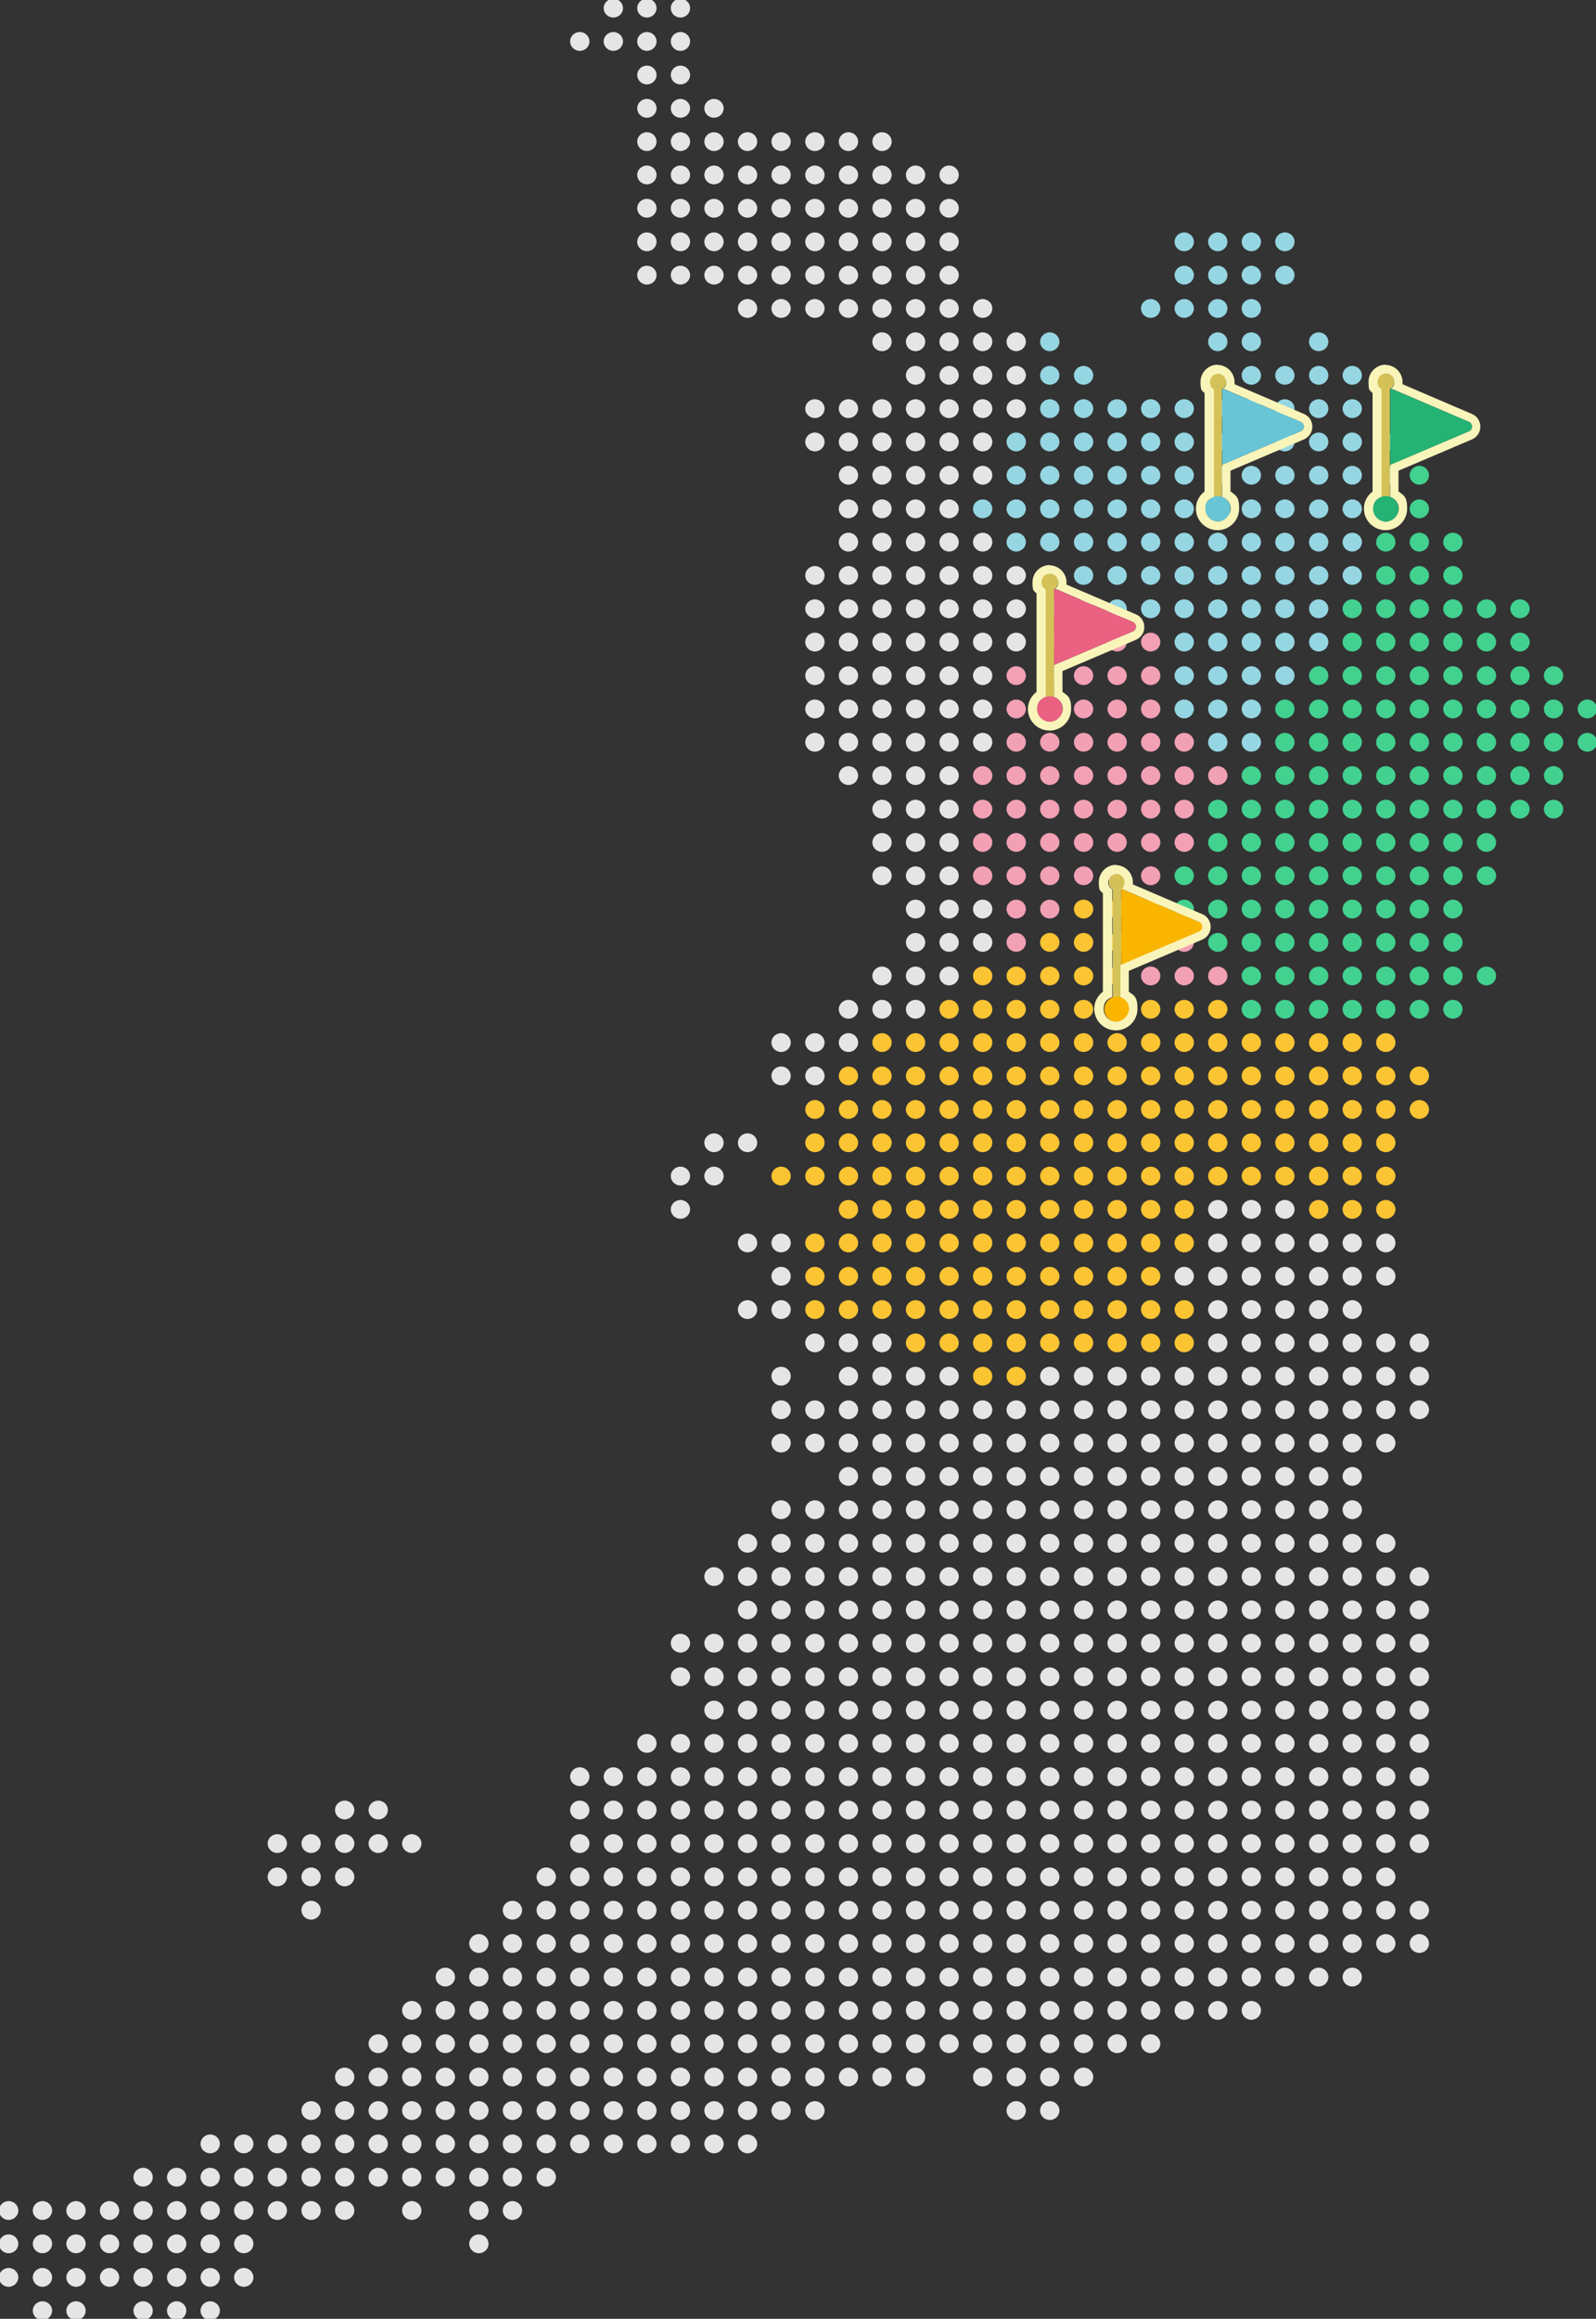 <?xml version="1.0" encoding="UTF-8"?>
<svg id="b" xmlns="http://www.w3.org/2000/svg" version="1.1" viewBox="0 0 627.9 911.9">
  <rect x="0" y="0" width="627.9" height="911.9" fill="#333333" stroke="none"/>
  <!-- Generator: Adobe Illustrator 29.3.1, SVG Export Plug-In . SVG Version: 2.1.0 Build 151)  -->
  <defs>
    <style>
      .st0 {
        fill: #f2a0b4;
      }

      .st1 {
        fill: #d4c259;
      }

      .st2 {
        fill: #fac433;
      }

      .st3 {
        fill: #f9b500;
      }

      .st4 {
        fill: #95d6e2;
      }

      .st5 {
        fill: #f9f5ba;
      }

      .st6 {
        fill: #e5e5e5;
      }

      .st7 {
        fill: #42d18f;
      }

      .st8 {
        fill: #ea6182;
      }

      .st9 {
        fill: #24b374;
      }

      .st10 {
        fill: #67c5d5;
      }
    </style>
  </defs>
  <g>
    <g>
      <g>
        <ellipse class="st2" cx="399.8" cy="541.2" rx="3.8" ry="3.7"/>
        <ellipse class="st2" cx="386.6" cy="541.2" rx="3.8" ry="3.7"/>
        <ellipse class="st2" cx="465.9" cy="528.1" rx="3.8" ry="3.7"/>
        <ellipse class="st2" cx="452.7" cy="528.1" rx="3.8" ry="3.7"/>
        <ellipse class="st2" cx="439.5" cy="528.1" rx="3.8" ry="3.7"/>
        <ellipse class="st2" cx="426.3" cy="528.1" rx="3.8" ry="3.7"/>
        <ellipse class="st2" cx="413" cy="528.1" rx="3.8" ry="3.7"/>
        <ellipse class="st2" cx="399.8" cy="528.1" rx="3.8" ry="3.7"/>
        <ellipse class="st2" cx="386.6" cy="528.1" rx="3.8" ry="3.7"/>
        <ellipse class="st2" cx="373.4" cy="528.1" rx="3.8" ry="3.7"/>
        <ellipse class="st2" cx="360.2" cy="528.1" rx="3.8" ry="3.7"/>
        <ellipse class="st2" cx="465.9" cy="515" rx="3.8" ry="3.7"/>
        <ellipse class="st2" cx="452.7" cy="515" rx="3.8" ry="3.7"/>
        <ellipse class="st2" cx="439.5" cy="515" rx="3.8" ry="3.7"/>
        <ellipse class="st2" cx="426.3" cy="515" rx="3.8" ry="3.7"/>
        <ellipse class="st2" cx="413" cy="515" rx="3.8" ry="3.7"/>
        <ellipse class="st2" cx="399.8" cy="515" rx="3.8" ry="3.7"/>
        <ellipse class="st2" cx="386.6" cy="515" rx="3.8" ry="3.7"/>
        <ellipse class="st2" cx="373.4" cy="515" rx="3.8" ry="3.7"/>
        <ellipse class="st2" cx="360.2" cy="515" rx="3.8" ry="3.7"/>
        <ellipse class="st2" cx="347" cy="515" rx="3.8" ry="3.7"/>
        <ellipse class="st2" cx="333.8" cy="515" rx="3.8" ry="3.7"/>
        <ellipse class="st2" cx="320.6" cy="515" rx="3.8" ry="3.7"/>
        <ellipse class="st2" cx="452.7" cy="501.9" rx="3.8" ry="3.7"/>
        <ellipse class="st2" cx="439.5" cy="501.9" rx="3.8" ry="3.7"/>
        <ellipse class="st2" cx="426.3" cy="501.9" rx="3.8" ry="3.7"/>
        <ellipse class="st2" cx="413" cy="501.9" rx="3.8" ry="3.7"/>
        <ellipse class="st2" cx="399.8" cy="501.9" rx="3.8" ry="3.7"/>
        <ellipse class="st2" cx="386.6" cy="501.9" rx="3.8" ry="3.7"/>
        <ellipse class="st2" cx="373.4" cy="501.9" rx="3.8" ry="3.7"/>
        <ellipse class="st2" cx="360.2" cy="501.9" rx="3.8" ry="3.7"/>
        <ellipse class="st2" cx="347" cy="501.9" rx="3.8" ry="3.7"/>
        <ellipse class="st2" cx="333.8" cy="501.9" rx="3.8" ry="3.7"/>
        <ellipse class="st2" cx="320.6" cy="501.9" rx="3.8" ry="3.7"/>
        <ellipse class="st2" cx="465.9" cy="488.8" rx="3.8" ry="3.7"/>
        <ellipse class="st2" cx="452.7" cy="488.8" rx="3.8" ry="3.7"/>
        <ellipse class="st2" cx="439.5" cy="488.8" rx="3.8" ry="3.7"/>
        <ellipse class="st2" cx="426.3" cy="488.8" rx="3.8" ry="3.7"/>
        <ellipse class="st2" cx="413" cy="488.8" rx="3.8" ry="3.7"/>
        <ellipse class="st2" cx="399.8" cy="488.8" rx="3.8" ry="3.7"/>
        <ellipse class="st2" cx="386.6" cy="488.8" rx="3.8" ry="3.7"/>
        <ellipse class="st2" cx="373.4" cy="488.8" rx="3.8" ry="3.7"/>
        <ellipse class="st2" cx="360.2" cy="488.8" rx="3.8" ry="3.7"/>
        <ellipse class="st2" cx="347" cy="488.8" rx="3.8" ry="3.7"/>
        <ellipse class="st2" cx="333.8" cy="488.8" rx="3.8" ry="3.7"/>
        <ellipse class="st2" cx="320.6" cy="488.8" rx="3.8" ry="3.7"/>
        <ellipse class="st2" cx="545.2" cy="475.6" rx="3.8" ry="3.7"/>
        <ellipse class="st2" cx="532" cy="475.6" rx="3.8" ry="3.7"/>
        <ellipse class="st2" cx="518.8" cy="475.6" rx="3.8" ry="3.7"/>
        <ellipse class="st2" cx="465.9" cy="475.6" rx="3.8" ry="3.7"/>
        <ellipse class="st2" cx="452.7" cy="475.6" rx="3.8" ry="3.7"/>
        <ellipse class="st2" cx="439.5" cy="475.6" rx="3.8" ry="3.7"/>
        <ellipse class="st2" cx="426.3" cy="475.6" rx="3.8" ry="3.7"/>
        <ellipse class="st2" cx="413" cy="475.6" rx="3.8" ry="3.7"/>
        <ellipse class="st2" cx="399.8" cy="475.6" rx="3.8" ry="3.7"/>
        <ellipse class="st2" cx="386.6" cy="475.6" rx="3.8" ry="3.7"/>
        <ellipse class="st2" cx="373.4" cy="475.6" rx="3.8" ry="3.7"/>
        <ellipse class="st2" cx="360.2" cy="475.6" rx="3.8" ry="3.7"/>
        <ellipse class="st2" cx="347" cy="475.6" rx="3.8" ry="3.7"/>
        <ellipse class="st2" cx="333.8" cy="475.6" rx="3.8" ry="3.7"/>
        <ellipse class="st2" cx="545.2" cy="462.5" rx="3.8" ry="3.7"/>
        <ellipse class="st2" cx="532" cy="462.5" rx="3.8" ry="3.7"/>
        <ellipse class="st2" cx="518.8" cy="462.5" rx="3.8" ry="3.7"/>
        <ellipse class="st2" cx="505.5" cy="462.5" rx="3.8" ry="3.7"/>
        <ellipse class="st2" cx="492.3" cy="462.5" rx="3.8" ry="3.7"/>
        <ellipse class="st2" cx="479.1" cy="462.5" rx="3.8" ry="3.7"/>
        <ellipse class="st2" cx="465.9" cy="462.5" rx="3.8" ry="3.7"/>
        <ellipse class="st2" cx="452.7" cy="462.5" rx="3.8" ry="3.7"/>
        <ellipse class="st2" cx="439.5" cy="462.5" rx="3.8" ry="3.7"/>
        <ellipse class="st2" cx="426.3" cy="462.5" rx="3.8" ry="3.7"/>
        <ellipse class="st2" cx="413" cy="462.5" rx="3.8" ry="3.7"/>
        <ellipse class="st2" cx="399.8" cy="462.5" rx="3.8" ry="3.7"/>
        <ellipse class="st2" cx="386.6" cy="462.5" rx="3.8" ry="3.7"/>
        <ellipse class="st2" cx="373.4" cy="462.5" rx="3.8" ry="3.7"/>
        <ellipse class="st2" cx="360.2" cy="462.5" rx="3.8" ry="3.7"/>
        <ellipse class="st2" cx="347" cy="462.5" rx="3.8" ry="3.7"/>
        <ellipse class="st2" cx="333.8" cy="462.5" rx="3.8" ry="3.7"/>
        <ellipse class="st2" cx="320.6" cy="462.5" rx="3.8" ry="3.7"/>
        <ellipse class="st2" cx="307.3" cy="462.5" rx="3.8" ry="3.7"/>
        <ellipse class="st2" cx="545.2" cy="449.4" rx="3.8" ry="3.7"/>
        <ellipse class="st2" cx="532" cy="449.4" rx="3.8" ry="3.7"/>
        <ellipse class="st2" cx="518.8" cy="449.4" rx="3.8" ry="3.7"/>
        <ellipse class="st2" cx="505.5" cy="449.4" rx="3.8" ry="3.7"/>
        <ellipse class="st2" cx="492.3" cy="449.4" rx="3.8" ry="3.7"/>
        <ellipse class="st2" cx="479.1" cy="449.4" rx="3.8" ry="3.7"/>
        <ellipse class="st2" cx="465.9" cy="449.4" rx="3.8" ry="3.7"/>
        <ellipse class="st2" cx="452.7" cy="449.4" rx="3.8" ry="3.7"/>
        <ellipse class="st2" cx="439.5" cy="449.4" rx="3.8" ry="3.7"/>
        <ellipse class="st2" cx="426.3" cy="449.4" rx="3.8" ry="3.7"/>
        <ellipse class="st2" cx="413" cy="449.4" rx="3.8" ry="3.7"/>
        <ellipse class="st2" cx="399.8" cy="449.4" rx="3.8" ry="3.7"/>
        <ellipse class="st2" cx="386.6" cy="449.4" rx="3.8" ry="3.7"/>
        <ellipse class="st2" cx="373.4" cy="449.4" rx="3.8" ry="3.7"/>
        <ellipse class="st2" cx="360.2" cy="449.4" rx="3.8" ry="3.7"/>
        <ellipse class="st2" cx="347" cy="449.4" rx="3.8" ry="3.7"/>
        <ellipse class="st2" cx="333.8" cy="449.4" rx="3.8" ry="3.7"/>
        <ellipse class="st2" cx="320.6" cy="449.4" rx="3.8" ry="3.7"/>
        <ellipse class="st2" cx="558.4" cy="436.3" rx="3.8" ry="3.7"/>
        <ellipse class="st2" cx="545.2" cy="436.3" rx="3.8" ry="3.7"/>
        <ellipse class="st2" cx="532" cy="436.3" rx="3.8" ry="3.7"/>
        <ellipse class="st2" cx="518.8" cy="436.3" rx="3.8" ry="3.7"/>
        <ellipse class="st2" cx="505.5" cy="436.3" rx="3.8" ry="3.7"/>
        <ellipse class="st2" cx="492.3" cy="436.3" rx="3.8" ry="3.7"/>
        <ellipse class="st2" cx="479.1" cy="436.3" rx="3.8" ry="3.7"/>
        <ellipse class="st2" cx="465.9" cy="436.3" rx="3.8" ry="3.7"/>
        <ellipse class="st2" cx="452.7" cy="436.3" rx="3.8" ry="3.7"/>
        <ellipse class="st2" cx="439.5" cy="436.3" rx="3.8" ry="3.7"/>
        <ellipse class="st2" cx="426.3" cy="436.3" rx="3.8" ry="3.7"/>
        <ellipse class="st2" cx="413" cy="436.3" rx="3.8" ry="3.7"/>
        <ellipse class="st2" cx="399.8" cy="436.3" rx="3.8" ry="3.7"/>
        <ellipse class="st2" cx="386.6" cy="436.3" rx="3.8" ry="3.7"/>
        <ellipse class="st2" cx="373.4" cy="436.3" rx="3.8" ry="3.7"/>
        <ellipse class="st2" cx="360.2" cy="436.3" rx="3.8" ry="3.7"/>
        <ellipse class="st2" cx="347" cy="436.3" rx="3.8" ry="3.7"/>
        <ellipse class="st2" cx="333.8" cy="436.3" rx="3.8" ry="3.7"/>
        <ellipse class="st2" cx="320.6" cy="436.3" rx="3.8" ry="3.7"/>
        <ellipse class="st2" cx="558.4" cy="423.1" rx="3.8" ry="3.7"/>
        <ellipse class="st2" cx="545.2" cy="423.1" rx="3.8" ry="3.7"/>
        <ellipse class="st2" cx="532" cy="423.1" rx="3.8" ry="3.7"/>
        <ellipse class="st2" cx="518.8" cy="423.1" rx="3.8" ry="3.7"/>
        <ellipse class="st2" cx="505.5" cy="423.1" rx="3.8" ry="3.7"/>
        <ellipse class="st2" cx="492.3" cy="423.1" rx="3.8" ry="3.7"/>
        <ellipse class="st2" cx="479.1" cy="423.1" rx="3.8" ry="3.7"/>
        <ellipse class="st2" cx="465.9" cy="423.1" rx="3.8" ry="3.7"/>
        <ellipse class="st2" cx="452.7" cy="423.1" rx="3.8" ry="3.7"/>
        <ellipse class="st2" cx="439.5" cy="423.1" rx="3.8" ry="3.7"/>
        <ellipse class="st2" cx="426.3" cy="423.1" rx="3.8" ry="3.7"/>
        <ellipse class="st2" cx="413" cy="423.1" rx="3.8" ry="3.7"/>
        <ellipse class="st2" cx="399.8" cy="423.1" rx="3.8" ry="3.7"/>
        <ellipse class="st2" cx="386.6" cy="423.1" rx="3.8" ry="3.7"/>
        <ellipse class="st2" cx="373.4" cy="423.1" rx="3.8" ry="3.7"/>
        <ellipse class="st2" cx="360.2" cy="423.1" rx="3.8" ry="3.7"/>
        <ellipse class="st2" cx="347" cy="423.1" rx="3.8" ry="3.7"/>
        <ellipse class="st2" cx="333.8" cy="423.1" rx="3.8" ry="3.7"/>
        <ellipse class="st2" cx="545.2" cy="410" rx="3.8" ry="3.7"/>
        <ellipse class="st2" cx="532" cy="410" rx="3.8" ry="3.7"/>
        <ellipse class="st2" cx="518.8" cy="410" rx="3.8" ry="3.7"/>
        <ellipse class="st2" cx="505.5" cy="410" rx="3.8" ry="3.7"/>
        <ellipse class="st2" cx="492.3" cy="410" rx="3.8" ry="3.7"/>
        <ellipse class="st2" cx="479.1" cy="410" rx="3.8" ry="3.7"/>
        <ellipse class="st2" cx="465.9" cy="410" rx="3.8" ry="3.7"/>
        <ellipse class="st2" cx="452.7" cy="410" rx="3.8" ry="3.7"/>
        <ellipse class="st2" cx="439.5" cy="410" rx="3.8" ry="3.7"/>
        <ellipse class="st2" cx="426.3" cy="410" rx="3.8" ry="3.7"/>
        <ellipse class="st2" cx="413" cy="410" rx="3.8" ry="3.7"/>
        <ellipse class="st2" cx="399.8" cy="410" rx="3.8" ry="3.7"/>
        <ellipse class="st2" cx="386.6" cy="410" rx="3.8" ry="3.7"/>
        <ellipse class="st2" cx="373.4" cy="410" rx="3.8" ry="3.7"/>
        <ellipse class="st2" cx="360.2" cy="410" rx="3.8" ry="3.7"/>
        <ellipse class="st2" cx="347" cy="410" rx="3.8" ry="3.7"/>
        <ellipse class="st2" cx="479.1" cy="396.9" rx="3.8" ry="3.7"/>
        <ellipse class="st2" cx="465.9" cy="396.9" rx="3.8" ry="3.7"/>
        <ellipse class="st2" cx="452.7" cy="396.9" rx="3.8" ry="3.7"/>
        <ellipse class="st2" cx="439.5" cy="396.9" rx="3.8" ry="3.7"/>
        <ellipse class="st2" cx="426.3" cy="396.9" rx="3.8" ry="3.7"/>
        <ellipse class="st2" cx="413" cy="396.9" rx="3.8" ry="3.7"/>
        <ellipse class="st2" cx="399.8" cy="396.9" rx="3.8" ry="3.7"/>
        <ellipse class="st2" cx="386.6" cy="396.9" rx="3.8" ry="3.7"/>
        <ellipse class="st2" cx="373.4" cy="396.9" rx="3.8" ry="3.7"/>
        <ellipse class="st2" cx="439.5" cy="383.8" rx="3.8" ry="3.7"/>
        <ellipse class="st2" cx="426.3" cy="383.8" rx="3.8" ry="3.7"/>
        <ellipse class="st2" cx="413" cy="383.8" rx="3.8" ry="3.7"/>
        <ellipse class="st2" cx="399.8" cy="383.8" rx="3.8" ry="3.7"/>
        <ellipse class="st2" cx="386.6" cy="383.8" rx="3.8" ry="3.7"/>
        <ellipse class="st2" cx="439.5" cy="370.6" rx="3.8" ry="3.7"/>
        <ellipse class="st2" cx="426.3" cy="370.6" rx="3.8" ry="3.7"/>
        <ellipse class="st2" cx="413" cy="370.6" rx="3.8" ry="3.7"/>
        <ellipse class="st2" cx="439.5" cy="357.5" rx="3.8" ry="3.7"/>
        <ellipse class="st2" cx="426.3" cy="357.5" rx="3.8" ry="3.7"/>
      </g>
      <g>
        <ellipse class="st0" cx="479.1" cy="383.8" rx="3.8" ry="3.7"/>
        <ellipse class="st0" cx="465.9" cy="383.8" rx="3.8" ry="3.7"/>
        <ellipse class="st0" cx="452.7" cy="383.8" rx="3.8" ry="3.7"/>
        <ellipse class="st0" cx="465.9" cy="370.6" rx="3.8" ry="3.7"/>
        <ellipse class="st0" cx="452.7" cy="370.6" rx="3.8" ry="3.7"/>
        <ellipse class="st0" cx="399.8" cy="370.6" rx="3.8" ry="3.7"/>
        <ellipse class="st0" cx="452.7" cy="357.5" rx="3.8" ry="3.7"/>
        <ellipse class="st0" cx="413" cy="357.5" rx="3.8" ry="3.7"/>
        <ellipse class="st0" cx="399.8" cy="357.5" rx="3.8" ry="3.7"/>
        <ellipse class="st0" cx="452.7" cy="344.4" rx="3.8" ry="3.7"/>
        <ellipse class="st0" cx="439.5" cy="344.4" rx="3.8" ry="3.7"/>
        <ellipse class="st0" cx="426.3" cy="344.4" rx="3.8" ry="3.7"/>
        <ellipse class="st0" cx="413" cy="344.4" rx="3.8" ry="3.7"/>
        <ellipse class="st0" cx="399.8" cy="344.4" rx="3.8" ry="3.7"/>
        <ellipse class="st0" cx="386.6" cy="344.4" rx="3.8" ry="3.7"/>
        <ellipse class="st0" cx="465.9" cy="331.3" rx="3.8" ry="3.7"/>
        <ellipse class="st0" cx="452.7" cy="331.3" rx="3.8" ry="3.7"/>
        <ellipse class="st0" cx="439.5" cy="331.3" rx="3.8" ry="3.7"/>
        <ellipse class="st0" cx="426.3" cy="331.3" rx="3.8" ry="3.7"/>
        <ellipse class="st0" cx="413" cy="331.3" rx="3.8" ry="3.7"/>
        <ellipse class="st0" cx="399.8" cy="331.3" rx="3.8" ry="3.7"/>
        <ellipse class="st0" cx="386.6" cy="331.3" rx="3.8" ry="3.7"/>
        <ellipse class="st0" cx="465.9" cy="318.2" rx="3.8" ry="3.7"/>
        <ellipse class="st0" cx="452.7" cy="318.2" rx="3.8" ry="3.7"/>
        <ellipse class="st0" cx="439.5" cy="318.2" rx="3.8" ry="3.7"/>
        <ellipse class="st0" cx="426.3" cy="318.2" rx="3.8" ry="3.7"/>
        <ellipse class="st0" cx="413" cy="318.2" rx="3.8" ry="3.7"/>
        <ellipse class="st0" cx="399.8" cy="318.2" rx="3.8" ry="3.7"/>
        <ellipse class="st0" cx="386.6" cy="318.2" rx="3.8" ry="3.7"/>
        <ellipse class="st0" cx="479.1" cy="305" rx="3.8" ry="3.7"/>
        <ellipse class="st0" cx="465.9" cy="305" rx="3.8" ry="3.7"/>
        <ellipse class="st0" cx="452.7" cy="305" rx="3.8" ry="3.7"/>
        <ellipse class="st0" cx="439.5" cy="305" rx="3.8" ry="3.7"/>
        <ellipse class="st0" cx="426.3" cy="305" rx="3.8" ry="3.7"/>
        <ellipse class="st0" cx="413" cy="305" rx="3.8" ry="3.7"/>
        <ellipse class="st0" cx="399.8" cy="305" rx="3.8" ry="3.7"/>
        <ellipse class="st0" cx="386.6" cy="305" rx="3.8" ry="3.7"/>
        <ellipse class="st0" cx="465.9" cy="291.9" rx="3.8" ry="3.7"/>
        <ellipse class="st0" cx="452.7" cy="291.9" rx="3.8" ry="3.7"/>
        <ellipse class="st0" cx="439.5" cy="291.9" rx="3.8" ry="3.7"/>
        <ellipse class="st0" cx="426.3" cy="291.9" rx="3.8" ry="3.7"/>
        <ellipse class="st0" cx="413" cy="291.9" rx="3.8" ry="3.7"/>
        <ellipse class="st0" cx="399.8" cy="291.9" rx="3.8" ry="3.7"/>
        <ellipse class="st0" cx="452.7" cy="278.8" rx="3.8" ry="3.7"/>
        <ellipse class="st0" cx="439.5" cy="278.8" rx="3.8" ry="3.7"/>
        <ellipse class="st0" cx="426.3" cy="278.8" rx="3.8" ry="3.7"/>
        <ellipse class="st0" cx="413" cy="278.8" rx="3.8" ry="3.7"/>
        <ellipse class="st0" cx="399.8" cy="278.8" rx="3.8" ry="3.7"/>
        <ellipse class="st0" cx="452.7" cy="265.7" rx="3.8" ry="3.7"/>
        <ellipse class="st0" cx="439.5" cy="265.7" rx="3.8" ry="3.7"/>
        <ellipse class="st0" cx="426.3" cy="265.7" rx="3.8" ry="3.7"/>
        <ellipse class="st0" cx="413" cy="265.7" rx="3.8" ry="3.7"/>
        <ellipse class="st0" cx="399.8" cy="265.7" rx="3.8" ry="3.7"/>
        <ellipse class="st0" cx="452.7" cy="252.5" rx="3.8" ry="3.7"/>
        <ellipse class="st0" cx="439.5" cy="252.5" rx="3.8" ry="3.7"/>
        <ellipse class="st0" cx="426.3" cy="252.5" rx="3.8" ry="3.7"/>
        <ellipse class="st0" cx="413" cy="252.5" rx="3.8" ry="3.7"/>
      </g>
      <g>
        <ellipse class="st4" cx="492.3" cy="291.9" rx="3.8" ry="3.7"/>
        <ellipse class="st4" cx="479.1" cy="291.9" rx="3.8" ry="3.7"/>
        <ellipse class="st4" cx="492.3" cy="278.8" rx="3.8" ry="3.7"/>
        <ellipse class="st4" cx="479.1" cy="278.8" rx="3.8" ry="3.7"/>
        <ellipse class="st4" cx="465.9" cy="278.8" rx="3.8" ry="3.7"/>
        <ellipse class="st4" cx="505.5" cy="265.7" rx="3.8" ry="3.7"/>
        <ellipse class="st4" cx="492.3" cy="265.7" rx="3.8" ry="3.7"/>
        <ellipse class="st4" cx="479.1" cy="265.7" rx="3.8" ry="3.7"/>
        <ellipse class="st4" cx="465.9" cy="265.7" rx="3.8" ry="3.7"/>
        <ellipse class="st4" cx="518.8" cy="252.5" rx="3.8" ry="3.7"/>
        <ellipse class="st4" cx="505.5" cy="252.5" rx="3.8" ry="3.7"/>
        <ellipse class="st4" cx="492.3" cy="252.5" rx="3.8" ry="3.7"/>
        <ellipse class="st4" cx="479.1" cy="252.5" rx="3.8" ry="3.7"/>
        <ellipse class="st4" cx="465.9" cy="252.5" rx="3.8" ry="3.7"/>
        <ellipse class="st4" cx="518.8" cy="239.4" rx="3.8" ry="3.7"/>
        <ellipse class="st4" cx="505.5" cy="239.4" rx="3.8" ry="3.7"/>
        <ellipse class="st4" cx="492.3" cy="239.4" rx="3.8" ry="3.7"/>
        <ellipse class="st4" cx="479.1" cy="239.4" rx="3.8" ry="3.7"/>
        <ellipse class="st4" cx="465.9" cy="239.4" rx="3.8" ry="3.7"/>
        <ellipse class="st4" cx="452.7" cy="239.4" rx="3.8" ry="3.7"/>
        <ellipse class="st4" cx="439.5" cy="239.4" rx="3.8" ry="3.7"/>
        <ellipse class="st4" cx="426.3" cy="239.4" rx="3.8" ry="3.7"/>
        <ellipse class="st4" cx="413" cy="239.4" rx="3.8" ry="3.7"/>
        <ellipse class="st4" cx="532" cy="226.3" rx="3.8" ry="3.7"/>
        <ellipse class="st4" cx="518.8" cy="226.3" rx="3.8" ry="3.7"/>
        <ellipse class="st4" cx="505.5" cy="226.3" rx="3.8" ry="3.7"/>
        <ellipse class="st4" cx="492.3" cy="226.3" rx="3.8" ry="3.7"/>
        <ellipse class="st4" cx="479.1" cy="226.3" rx="3.8" ry="3.7"/>
        <ellipse class="st4" cx="465.9" cy="226.3" rx="3.8" ry="3.7"/>
        <ellipse class="st4" cx="452.7" cy="226.3" rx="3.8" ry="3.7"/>
        <ellipse class="st4" cx="439.5" cy="226.3" rx="3.8" ry="3.7"/>
        <ellipse class="st4" cx="426.3" cy="226.3" rx="3.8" ry="3.7"/>
        <ellipse class="st4" cx="413" cy="226.3" rx="3.8" ry="3.7"/>
        <ellipse class="st4" cx="532" cy="213.2" rx="3.8" ry="3.7"/>
        <ellipse class="st4" cx="518.8" cy="213.2" rx="3.8" ry="3.7"/>
        <ellipse class="st4" cx="505.5" cy="213.2" rx="3.8" ry="3.7"/>
        <ellipse class="st4" cx="492.3" cy="213.2" rx="3.8" ry="3.7"/>
        <ellipse class="st4" cx="479.1" cy="213.2" rx="3.8" ry="3.7"/>
        <ellipse class="st4" cx="465.9" cy="213.2" rx="3.8" ry="3.7"/>
        <ellipse class="st4" cx="452.7" cy="213.2" rx="3.8" ry="3.7"/>
        <ellipse class="st4" cx="439.5" cy="213.2" rx="3.8" ry="3.7"/>
        <ellipse class="st4" cx="426.3" cy="213.2" rx="3.8" ry="3.7"/>
        <ellipse class="st4" cx="413" cy="213.2" rx="3.8" ry="3.7"/>
        <ellipse class="st4" cx="399.8" cy="213.2" rx="3.8" ry="3.7"/>
        <ellipse class="st4" cx="532" cy="200.1" rx="3.8" ry="3.7"/>
        <ellipse class="st4" cx="518.8" cy="200.1" rx="3.8" ry="3.7"/>
        <ellipse class="st4" cx="505.5" cy="200.1" rx="3.8" ry="3.7"/>
        <ellipse class="st4" cx="492.3" cy="200.1" rx="3.8" ry="3.7"/>
        <ellipse class="st4" cx="479.1" cy="200.1" rx="3.8" ry="3.7"/>
        <ellipse class="st4" cx="465.9" cy="200.1" rx="3.8" ry="3.7"/>
        <ellipse class="st4" cx="452.7" cy="200.1" rx="3.8" ry="3.7"/>
        <ellipse class="st4" cx="439.5" cy="200.1" rx="3.8" ry="3.7"/>
        <ellipse class="st4" cx="426.3" cy="200.1" rx="3.8" ry="3.7"/>
        <ellipse class="st4" cx="413" cy="200.1" rx="3.8" ry="3.7"/>
        <ellipse class="st4" cx="399.8" cy="200.1" rx="3.8" ry="3.7"/>
        <ellipse class="st4" cx="386.6" cy="200.1" rx="3.8" ry="3.7"/>
        <ellipse class="st4" cx="545.2" cy="186.9" rx="3.8" ry="3.7"/>
        <ellipse class="st4" cx="532" cy="186.9" rx="3.8" ry="3.7"/>
        <ellipse class="st4" cx="518.8" cy="186.9" rx="3.8" ry="3.7"/>
        <ellipse class="st4" cx="505.5" cy="186.9" rx="3.8" ry="3.7"/>
        <ellipse class="st4" cx="492.3" cy="186.9" rx="3.8" ry="3.7"/>
        <ellipse class="st4" cx="479.1" cy="186.9" rx="3.8" ry="3.7"/>
        <ellipse class="st4" cx="465.9" cy="186.9" rx="3.8" ry="3.7"/>
        <ellipse class="st4" cx="452.7" cy="186.9" rx="3.8" ry="3.7"/>
        <ellipse class="st4" cx="439.5" cy="186.9" rx="3.8" ry="3.7"/>
        <ellipse class="st4" cx="426.3" cy="186.9" rx="3.8" ry="3.7"/>
        <ellipse class="st4" cx="413" cy="186.9" rx="3.8" ry="3.7"/>
        <ellipse class="st4" cx="399.8" cy="186.9" rx="3.8" ry="3.7"/>
        <ellipse class="st4" cx="558.4" cy="173.8" rx="3.8" ry="3.7"/>
        <ellipse class="st4" cx="545.2" cy="173.8" rx="3.8" ry="3.7"/>
        <ellipse class="st4" cx="532" cy="173.8" rx="3.8" ry="3.7"/>
        <ellipse class="st4" cx="518.8" cy="173.8" rx="3.8" ry="3.7"/>
        <ellipse class="st4" cx="505.5" cy="173.8" rx="3.8" ry="3.7"/>
        <ellipse class="st4" cx="492.3" cy="173.8" rx="3.8" ry="3.7"/>
        <ellipse class="st4" cx="479.1" cy="173.8" rx="3.8" ry="3.7"/>
        <ellipse class="st4" cx="465.9" cy="173.8" rx="3.8" ry="3.7"/>
        <ellipse class="st4" cx="452.7" cy="173.8" rx="3.8" ry="3.7"/>
        <ellipse class="st4" cx="439.5" cy="173.8" rx="3.8" ry="3.7"/>
        <ellipse class="st4" cx="426.3" cy="173.8" rx="3.8" ry="3.7"/>
        <ellipse class="st4" cx="413" cy="173.8" rx="3.8" ry="3.7"/>
        <ellipse class="st4" cx="399.8" cy="173.8" rx="3.8" ry="3.7"/>
        <ellipse class="st4" cx="532" cy="160.7" rx="3.8" ry="3.7"/>
        <ellipse class="st4" cx="518.8" cy="160.7" rx="3.8" ry="3.7"/>
        <ellipse class="st4" cx="505.5" cy="160.7" rx="3.8" ry="3.7"/>
        <ellipse class="st4" cx="492.3" cy="160.7" rx="3.8" ry="3.7"/>
        <ellipse class="st4" cx="479.1" cy="160.7" rx="3.8" ry="3.7"/>
        <ellipse class="st4" cx="465.9" cy="160.7" rx="3.8" ry="3.7"/>
        <ellipse class="st4" cx="452.7" cy="160.7" rx="3.8" ry="3.7"/>
        <ellipse class="st4" cx="439.5" cy="160.7" rx="3.8" ry="3.7"/>
        <ellipse class="st4" cx="426.3" cy="160.7" rx="3.8" ry="3.7"/>
        <ellipse class="st4" cx="413" cy="160.7" rx="3.8" ry="3.7"/>
        <ellipse class="st4" cx="532" cy="147.6" rx="3.8" ry="3.7"/>
        <ellipse class="st4" cx="518.8" cy="147.6" rx="3.8" ry="3.7"/>
        <ellipse class="st4" cx="505.5" cy="147.6" rx="3.8" ry="3.7"/>
        <ellipse class="st4" cx="492.3" cy="147.6" rx="3.8" ry="3.7"/>
        <ellipse class="st4" cx="479.1" cy="147.6" rx="3.8" ry="3.7"/>
        <ellipse class="st4" cx="426.3" cy="147.6" rx="3.8" ry="3.7"/>
        <ellipse class="st4" cx="413" cy="147.6" rx="3.8" ry="3.7"/>
        <ellipse class="st4" cx="518.8" cy="134.4" rx="3.8" ry="3.7"/>
        <ellipse class="st4" cx="492.3" cy="134.4" rx="3.8" ry="3.7"/>
        <ellipse class="st4" cx="479.1" cy="134.4" rx="3.8" ry="3.7"/>
        <ellipse class="st4" cx="413" cy="134.4" rx="3.8" ry="3.7"/>
        <ellipse class="st4" cx="492.3" cy="121.3" rx="3.8" ry="3.7"/>
        <ellipse class="st4" cx="479.1" cy="121.3" rx="3.8" ry="3.7"/>
        <ellipse class="st4" cx="465.9" cy="121.3" rx="3.8" ry="3.7"/>
        <ellipse class="st4" cx="452.7" cy="121.3" rx="3.8" ry="3.7"/>
        <ellipse class="st4" cx="505.5" cy="108.2" rx="3.8" ry="3.7"/>
        <ellipse class="st4" cx="492.3" cy="108.2" rx="3.8" ry="3.7"/>
        <ellipse class="st4" cx="479.1" cy="108.2" rx="3.8" ry="3.7"/>
        <ellipse class="st4" cx="465.9" cy="108.2" rx="3.8" ry="3.7"/>
        <ellipse class="st4" cx="505.5" cy="95.1" rx="3.8" ry="3.7"/>
        <ellipse class="st4" cx="492.3" cy="95.1" rx="3.8" ry="3.7"/>
        <ellipse class="st4" cx="479.1" cy="95.1" rx="3.8" ry="3.7"/>
        <ellipse class="st4" cx="465.9" cy="95.1" rx="3.8" ry="3.7"/>
      </g>
      <g>
        <ellipse class="st7" cx="505.5" cy="383.8" rx="3.8" ry="3.7"/>
        <ellipse class="st7" cx="492.3" cy="383.8" rx="3.8" ry="3.7"/>
        <ellipse class="st7" cx="505.5" cy="370.6" rx="3.8" ry="3.7"/>
        <ellipse class="st7" cx="492.3" cy="370.6" rx="3.8" ry="3.7"/>
        <ellipse class="st7" cx="479.1" cy="370.6" rx="3.8" ry="3.7"/>
        <ellipse class="st7" cx="571.6" cy="357.5" rx="3.8" ry="3.7"/>
        <ellipse class="st7" cx="558.4" cy="357.5" rx="3.8" ry="3.7"/>
        <ellipse class="st7" cx="545.2" cy="357.5" rx="3.8" ry="3.7"/>
        <ellipse class="st7" cx="532" cy="357.5" rx="3.8" ry="3.7"/>
        <ellipse class="st7" cx="505.5" cy="357.5" rx="3.8" ry="3.7"/>
        <ellipse class="st7" cx="492.3" cy="357.5" rx="3.8" ry="3.7"/>
        <ellipse class="st7" cx="479.1" cy="357.5" rx="3.8" ry="3.7"/>
        <ellipse class="st7" cx="465.9" cy="357.5" rx="3.8" ry="3.7"/>
        <ellipse class="st7" cx="584.8" cy="344.4" rx="3.8" ry="3.7"/>
        <ellipse class="st7" cx="571.6" cy="344.4" rx="3.8" ry="3.7"/>
        <ellipse class="st7" cx="558.4" cy="344.4" rx="3.8" ry="3.7"/>
        <ellipse class="st7" cx="571.6" cy="396.9" rx="3.8" ry="3.7"/>
        <ellipse class="st7" cx="558.4" cy="396.9" rx="3.8" ry="3.7"/>
        <ellipse class="st7" cx="545.2" cy="396.9" rx="3.8" ry="3.7"/>
        <ellipse class="st7" cx="532" cy="396.9" rx="3.8" ry="3.7"/>
        <ellipse class="st7" cx="518.8" cy="396.9" rx="3.8" ry="3.7"/>
        <ellipse class="st7" cx="505.5" cy="396.9" rx="3.8" ry="3.7"/>
        <ellipse class="st7" cx="492.3" cy="396.9" rx="3.8" ry="3.7"/>
        <ellipse class="st7" cx="584.8" cy="383.8" rx="3.8" ry="3.7"/>
        <ellipse class="st7" cx="571.6" cy="383.8" rx="3.8" ry="3.7"/>
        <ellipse class="st7" cx="558.4" cy="383.8" rx="3.8" ry="3.7"/>
        <ellipse class="st7" cx="545.2" cy="383.8" rx="3.8" ry="3.7"/>
        <ellipse class="st7" cx="532" cy="383.8" rx="3.8" ry="3.7"/>
        <ellipse class="st7" cx="518.8" cy="383.8" rx="3.8" ry="3.7"/>
        <ellipse class="st7" cx="571.6" cy="370.6" rx="3.8" ry="3.7"/>
        <ellipse class="st7" cx="558.4" cy="370.6" rx="3.8" ry="3.7"/>
        <ellipse class="st7" cx="545.2" cy="370.6" rx="3.8" ry="3.7"/>
        <ellipse class="st7" cx="532" cy="370.6" rx="3.8" ry="3.7"/>
        <ellipse class="st7" cx="518.8" cy="370.6" rx="3.8" ry="3.7"/>
        <ellipse class="st7" cx="518.8" cy="357.5" rx="3.8" ry="3.7"/>
        <ellipse class="st7" cx="545.2" cy="344.4" rx="3.8" ry="3.7"/>
        <ellipse class="st7" cx="532" cy="344.4" rx="3.8" ry="3.7"/>
        <ellipse class="st7" cx="518.8" cy="344.4" rx="3.8" ry="3.7"/>
        <ellipse class="st7" cx="505.5" cy="344.4" rx="3.8" ry="3.7"/>
        <ellipse class="st7" cx="492.3" cy="344.4" rx="3.8" ry="3.7"/>
        <ellipse class="st7" cx="479.1" cy="344.4" rx="3.8" ry="3.7"/>
        <ellipse class="st7" cx="465.9" cy="344.4" rx="3.8" ry="3.7"/>
        <ellipse class="st7" cx="584.8" cy="331.3" rx="3.8" ry="3.7"/>
        <ellipse class="st7" cx="571.6" cy="331.3" rx="3.8" ry="3.7"/>
        <ellipse class="st7" cx="558.4" cy="331.3" rx="3.8" ry="3.7"/>
        <ellipse class="st7" cx="545.2" cy="331.3" rx="3.8" ry="3.7"/>
        <ellipse class="st7" cx="532" cy="331.3" rx="3.8" ry="3.7"/>
        <ellipse class="st7" cx="518.8" cy="331.3" rx="3.8" ry="3.7"/>
        <ellipse class="st7" cx="505.5" cy="331.3" rx="3.8" ry="3.7"/>
        <ellipse class="st7" cx="492.3" cy="331.3" rx="3.8" ry="3.7"/>
        <ellipse class="st7" cx="479.1" cy="331.3" rx="3.8" ry="3.7"/>
        <ellipse class="st7" cx="611.2" cy="318.2" rx="3.8" ry="3.7"/>
        <ellipse class="st7" cx="598" cy="318.2" rx="3.8" ry="3.7"/>
        <ellipse class="st7" cx="584.8" cy="318.2" rx="3.8" ry="3.7"/>
        <ellipse class="st7" cx="571.6" cy="318.2" rx="3.8" ry="3.7"/>
        <ellipse class="st7" cx="558.4" cy="318.2" rx="3.8" ry="3.7"/>
        <ellipse class="st7" cx="545.2" cy="318.2" rx="3.8" ry="3.7"/>
        <ellipse class="st7" cx="532" cy="318.2" rx="3.8" ry="3.7"/>
        <ellipse class="st7" cx="518.8" cy="318.2" rx="3.8" ry="3.7"/>
        <ellipse class="st7" cx="505.5" cy="318.2" rx="3.8" ry="3.7"/>
        <ellipse class="st7" cx="492.3" cy="318.2" rx="3.8" ry="3.7"/>
        <ellipse class="st7" cx="479.1" cy="318.2" rx="3.8" ry="3.7"/>
        <ellipse class="st7" cx="611.2" cy="305" rx="3.8" ry="3.7"/>
        <ellipse class="st7" cx="598" cy="305" rx="3.8" ry="3.7"/>
        <ellipse class="st7" cx="584.8" cy="305" rx="3.8" ry="3.7"/>
        <ellipse class="st7" cx="571.6" cy="305" rx="3.8" ry="3.7"/>
        <ellipse class="st7" cx="558.4" cy="305" rx="3.8" ry="3.7"/>
        <ellipse class="st7" cx="545.2" cy="305" rx="3.8" ry="3.7"/>
        <ellipse class="st7" cx="532" cy="305" rx="3.8" ry="3.7"/>
        <ellipse class="st7" cx="518.8" cy="305" rx="3.8" ry="3.7"/>
        <ellipse class="st7" cx="505.5" cy="305" rx="3.8" ry="3.7"/>
        <ellipse class="st7" cx="492.3" cy="305" rx="3.8" ry="3.7"/>
        <ellipse class="st7" cx="624.5" cy="291.9" rx="3.8" ry="3.7"/>
        <ellipse class="st7" cx="611.2" cy="291.9" rx="3.8" ry="3.7"/>
        <ellipse class="st7" cx="598" cy="291.9" rx="3.8" ry="3.7"/>
        <ellipse class="st7" cx="584.8" cy="291.9" rx="3.8" ry="3.7"/>
        <ellipse class="st7" cx="571.6" cy="291.9" rx="3.8" ry="3.7"/>
        <ellipse class="st7" cx="558.4" cy="291.9" rx="3.8" ry="3.7"/>
        <ellipse class="st7" cx="545.2" cy="291.9" rx="3.8" ry="3.7"/>
        <ellipse class="st7" cx="532" cy="291.9" rx="3.8" ry="3.7"/>
        <ellipse class="st7" cx="518.8" cy="291.9" rx="3.8" ry="3.7"/>
        <ellipse class="st7" cx="505.5" cy="291.9" rx="3.8" ry="3.7"/>
        <ellipse class="st7" cx="624.5" cy="278.8" rx="3.8" ry="3.7"/>
        <ellipse class="st7" cx="611.2" cy="278.8" rx="3.8" ry="3.7"/>
        <ellipse class="st7" cx="598" cy="278.8" rx="3.8" ry="3.7"/>
        <ellipse class="st7" cx="584.8" cy="278.8" rx="3.8" ry="3.7"/>
        <ellipse class="st7" cx="571.6" cy="278.8" rx="3.8" ry="3.7"/>
        <ellipse class="st7" cx="558.4" cy="278.8" rx="3.8" ry="3.7"/>
        <ellipse class="st7" cx="545.2" cy="278.8" rx="3.8" ry="3.7"/>
        <ellipse class="st7" cx="532" cy="278.8" rx="3.8" ry="3.7"/>
        <ellipse class="st7" cx="518.8" cy="278.8" rx="3.8" ry="3.7"/>
        <ellipse class="st7" cx="505.5" cy="278.8" rx="3.8" ry="3.7"/>
        <ellipse class="st7" cx="611.2" cy="265.7" rx="3.8" ry="3.7"/>
        <ellipse class="st7" cx="598" cy="265.7" rx="3.8" ry="3.7"/>
        <ellipse class="st7" cx="584.8" cy="265.7" rx="3.8" ry="3.7"/>
        <ellipse class="st7" cx="571.6" cy="265.7" rx="3.8" ry="3.7"/>
        <ellipse class="st7" cx="558.4" cy="265.7" rx="3.8" ry="3.7"/>
        <ellipse class="st7" cx="545.2" cy="265.7" rx="3.8" ry="3.7"/>
        <ellipse class="st7" cx="532" cy="265.7" rx="3.8" ry="3.7"/>
        <ellipse class="st7" cx="518.8" cy="265.7" rx="3.8" ry="3.7"/>
        <ellipse class="st7" cx="598" cy="252.5" rx="3.8" ry="3.7"/>
        <ellipse class="st7" cx="584.8" cy="252.5" rx="3.8" ry="3.7"/>
        <ellipse class="st7" cx="571.6" cy="252.5" rx="3.8" ry="3.7"/>
        <ellipse class="st7" cx="558.4" cy="252.5" rx="3.8" ry="3.7"/>
        <ellipse class="st7" cx="545.2" cy="252.5" rx="3.8" ry="3.7"/>
        <ellipse class="st7" cx="532" cy="252.5" rx="3.8" ry="3.7"/>
        <ellipse class="st7" cx="598" cy="239.4" rx="3.8" ry="3.7"/>
        <ellipse class="st7" cx="584.8" cy="239.4" rx="3.8" ry="3.7"/>
        <ellipse class="st7" cx="571.6" cy="239.4" rx="3.8" ry="3.7"/>
        <ellipse class="st7" cx="558.4" cy="239.4" rx="3.8" ry="3.7"/>
        <ellipse class="st7" cx="545.2" cy="239.4" rx="3.8" ry="3.7"/>
        <ellipse class="st7" cx="532" cy="239.4" rx="3.8" ry="3.7"/>
        <ellipse class="st7" cx="571.6" cy="226.3" rx="3.8" ry="3.7"/>
        <ellipse class="st7" cx="558.4" cy="226.3" rx="3.8" ry="3.7"/>
        <ellipse class="st7" cx="571.6" cy="213.2" rx="3.8" ry="3.7"/>
        <ellipse class="st7" cx="558.4" cy="213.2" rx="3.8" ry="3.7"/>
        <ellipse class="st7" cx="558.4" cy="200.1" rx="3.8" ry="3.7"/>
        <ellipse class="st7" cx="545.2" cy="226.3" rx="3.8" ry="3.7"/>
        <ellipse class="st7" cx="545.2" cy="213.2" rx="3.8" ry="3.7"/>
        <ellipse class="st7" cx="545.2" cy="200.1" rx="3.8" ry="3.7"/>
        <ellipse class="st7" cx="558.4" cy="186.9" rx="3.8" ry="3.7"/>
      </g>
      <g>
        <ellipse class="st6" cx="320.6" cy="423.1" rx="3.8" ry="3.7"/>
        <ellipse class="st6" cx="307.3" cy="423.1" rx="3.8" ry="3.7"/>
        <ellipse class="st6" cx="333.8" cy="410" rx="3.8" ry="3.7"/>
        <ellipse class="st6" cx="320.6" cy="410" rx="3.8" ry="3.7"/>
        <ellipse class="st6" cx="307.3" cy="410" rx="3.8" ry="3.7"/>
        <ellipse class="st6" cx="360.2" cy="396.9" rx="3.8" ry="3.7"/>
        <ellipse class="st6" cx="347" cy="396.9" rx="3.8" ry="3.7"/>
        <ellipse class="st6" cx="333.8" cy="396.9" rx="3.8" ry="3.7"/>
        <ellipse class="st6" cx="373.4" cy="383.8" rx="3.8" ry="3.7"/>
        <ellipse class="st6" cx="360.2" cy="383.8" rx="3.8" ry="3.7"/>
        <ellipse class="st6" cx="347" cy="383.8" rx="3.8" ry="3.7"/>
        <ellipse class="st6" cx="386.6" cy="370.6" rx="3.8" ry="3.7"/>
        <ellipse class="st6" cx="373.4" cy="370.6" rx="3.8" ry="3.7"/>
        <ellipse class="st6" cx="360.2" cy="370.6" rx="3.8" ry="3.7"/>
        <ellipse class="st6" cx="386.6" cy="357.5" rx="3.8" ry="3.7"/>
        <ellipse class="st6" cx="373.4" cy="357.5" rx="3.8" ry="3.7"/>
        <ellipse class="st6" cx="360.2" cy="357.5" rx="3.8" ry="3.7"/>
        <ellipse class="st6" cx="373.4" cy="344.4" rx="3.8" ry="3.7"/>
        <ellipse class="st6" cx="360.2" cy="344.4" rx="3.8" ry="3.7"/>
        <ellipse class="st6" cx="347" cy="344.4" rx="3.8" ry="3.7"/>
        <ellipse class="st6" cx="373.4" cy="331.3" rx="3.8" ry="3.7"/>
        <ellipse class="st6" cx="360.2" cy="331.3" rx="3.8" ry="3.7"/>
        <ellipse class="st6" cx="347" cy="331.3" rx="3.8" ry="3.7"/>
        <ellipse class="st6" cx="373.4" cy="318.2" rx="3.8" ry="3.7"/>
        <ellipse class="st6" cx="360.2" cy="318.2" rx="3.8" ry="3.7"/>
        <ellipse class="st6" cx="347" cy="318.2" rx="3.8" ry="3.7"/>
        <ellipse class="st6" cx="373.4" cy="305" rx="3.8" ry="3.7"/>
        <ellipse class="st6" cx="360.2" cy="305" rx="3.8" ry="3.7"/>
        <ellipse class="st6" cx="347" cy="305" rx="3.8" ry="3.7"/>
        <ellipse class="st6" cx="333.8" cy="305" rx="3.8" ry="3.7"/>
        <ellipse class="st6" cx="386.6" cy="291.9" rx="3.8" ry="3.7"/>
        <ellipse class="st6" cx="373.4" cy="291.9" rx="3.8" ry="3.7"/>
        <ellipse class="st6" cx="360.2" cy="291.9" rx="3.8" ry="3.7"/>
        <ellipse class="st6" cx="347" cy="291.9" rx="3.8" ry="3.7"/>
        <ellipse class="st6" cx="333.8" cy="291.9" rx="3.8" ry="3.7"/>
        <ellipse class="st6" cx="320.6" cy="291.9" rx="3.8" ry="3.7"/>
        <ellipse class="st6" cx="386.6" cy="278.8" rx="3.8" ry="3.7"/>
        <ellipse class="st6" cx="373.4" cy="278.8" rx="3.8" ry="3.7"/>
        <ellipse class="st6" cx="360.2" cy="278.8" rx="3.8" ry="3.7"/>
        <ellipse class="st6" cx="347" cy="278.8" rx="3.8" ry="3.7"/>
        <ellipse class="st6" cx="333.8" cy="278.8" rx="3.8" ry="3.7"/>
        <ellipse class="st6" cx="320.6" cy="278.8" rx="3.8" ry="3.7"/>
        <ellipse class="st6" cx="386.6" cy="265.7" rx="3.8" ry="3.7"/>
        <ellipse class="st6" cx="373.4" cy="265.7" rx="3.8" ry="3.7"/>
        <ellipse class="st6" cx="360.2" cy="265.7" rx="3.8" ry="3.7"/>
        <ellipse class="st6" cx="347" cy="265.7" rx="3.8" ry="3.7"/>
        <ellipse class="st6" cx="333.8" cy="265.7" rx="3.8" ry="3.7"/>
        <ellipse class="st6" cx="320.6" cy="265.7" rx="3.8" ry="3.7"/>
        <ellipse class="st6" cx="399.8" cy="252.5" rx="3.8" ry="3.7"/>
        <ellipse class="st6" cx="386.6" cy="252.5" rx="3.8" ry="3.7"/>
        <ellipse class="st6" cx="373.4" cy="252.5" rx="3.8" ry="3.7"/>
        <ellipse class="st6" cx="360.2" cy="252.5" rx="3.8" ry="3.7"/>
        <ellipse class="st6" cx="347" cy="252.5" rx="3.8" ry="3.7"/>
        <ellipse class="st6" cx="333.8" cy="252.5" rx="3.8" ry="3.7"/>
        <ellipse class="st6" cx="320.6" cy="252.5" rx="3.8" ry="3.7"/>
        <ellipse class="st6" cx="399.8" cy="239.4" rx="3.8" ry="3.7"/>
        <ellipse class="st6" cx="386.6" cy="239.4" rx="3.8" ry="3.7"/>
        <ellipse class="st6" cx="373.4" cy="239.4" rx="3.8" ry="3.7"/>
        <ellipse class="st6" cx="360.2" cy="239.4" rx="3.8" ry="3.7"/>
        <ellipse class="st6" cx="347" cy="239.4" rx="3.8" ry="3.7"/>
        <ellipse class="st6" cx="333.8" cy="239.4" rx="3.8" ry="3.7"/>
        <ellipse class="st6" cx="320.6" cy="239.4" rx="3.8" ry="3.7"/>
        <ellipse class="st6" cx="399.8" cy="226.3" rx="3.8" ry="3.7"/>
        <ellipse class="st6" cx="386.6" cy="226.3" rx="3.8" ry="3.7"/>
        <ellipse class="st6" cx="373.4" cy="226.3" rx="3.8" ry="3.7"/>
        <ellipse class="st6" cx="360.2" cy="226.3" rx="3.8" ry="3.7"/>
        <ellipse class="st6" cx="347" cy="226.3" rx="3.8" ry="3.7"/>
        <ellipse class="st6" cx="333.8" cy="226.3" rx="3.8" ry="3.7"/>
        <ellipse class="st6" cx="320.6" cy="226.3" rx="3.8" ry="3.7"/>
        <ellipse class="st6" cx="386.6" cy="213.2" rx="3.8" ry="3.7"/>
        <ellipse class="st6" cx="373.4" cy="213.2" rx="3.8" ry="3.7"/>
        <ellipse class="st6" cx="360.2" cy="213.2" rx="3.8" ry="3.7"/>
        <ellipse class="st6" cx="347" cy="213.2" rx="3.8" ry="3.7"/>
        <ellipse class="st6" cx="333.8" cy="213.2" rx="3.8" ry="3.7"/>
        <ellipse class="st6" cx="373.4" cy="200.1" rx="3.8" ry="3.7"/>
        <ellipse class="st6" cx="360.2" cy="200.1" rx="3.8" ry="3.7"/>
        <ellipse class="st6" cx="347" cy="200.1" rx="3.8" ry="3.7"/>
        <ellipse class="st6" cx="333.8" cy="200.1" rx="3.8" ry="3.7"/>
        <ellipse class="st6" cx="386.6" cy="186.9" rx="3.8" ry="3.7"/>
        <ellipse class="st6" cx="373.4" cy="186.9" rx="3.8" ry="3.7"/>
        <ellipse class="st6" cx="360.2" cy="186.9" rx="3.8" ry="3.7"/>
        <ellipse class="st6" cx="347" cy="186.9" rx="3.8" ry="3.7"/>
        <ellipse class="st6" cx="333.8" cy="186.9" rx="3.8" ry="3.7"/>
        <ellipse class="st6" cx="386.6" cy="173.8" rx="3.8" ry="3.7"/>
        <ellipse class="st6" cx="373.4" cy="173.8" rx="3.8" ry="3.7"/>
        <ellipse class="st6" cx="360.2" cy="173.8" rx="3.8" ry="3.7"/>
        <ellipse class="st6" cx="347" cy="173.8" rx="3.8" ry="3.7"/>
        <ellipse class="st6" cx="333.8" cy="173.8" rx="3.8" ry="3.7"/>
        <ellipse class="st6" cx="320.6" cy="173.8" rx="3.8" ry="3.7"/>
        <ellipse class="st6" cx="399.8" cy="160.7" rx="3.8" ry="3.7"/>
        <ellipse class="st6" cx="386.6" cy="160.7" rx="3.8" ry="3.7"/>
        <ellipse class="st6" cx="373.4" cy="160.7" rx="3.8" ry="3.7"/>
        <ellipse class="st6" cx="360.2" cy="160.7" rx="3.8" ry="3.7"/>
        <ellipse class="st6" cx="347" cy="160.7" rx="3.8" ry="3.7"/>
        <ellipse class="st6" cx="333.8" cy="160.7" rx="3.8" ry="3.7"/>
        <ellipse class="st6" cx="320.6" cy="160.7" rx="3.8" ry="3.7"/>
        <ellipse class="st6" cx="399.8" cy="147.6" rx="3.8" ry="3.7"/>
        <ellipse class="st6" cx="386.6" cy="147.6" rx="3.8" ry="3.7"/>
        <ellipse class="st6" cx="373.4" cy="147.6" rx="3.8" ry="3.7"/>
        <ellipse class="st6" cx="360.2" cy="147.6" rx="3.8" ry="3.7"/>
        <ellipse class="st6" cx="399.8" cy="134.4" rx="3.8" ry="3.7"/>
        <ellipse class="st6" cx="386.6" cy="134.4" rx="3.8" ry="3.7"/>
        <ellipse class="st6" cx="373.4" cy="134.4" rx="3.8" ry="3.7"/>
        <ellipse class="st6" cx="360.2" cy="134.4" rx="3.8" ry="3.7"/>
        <ellipse class="st6" cx="347" cy="134.4" rx="3.8" ry="3.7"/>
        <ellipse class="st6" cx="386.6" cy="121.3" rx="3.8" ry="3.7"/>
        <ellipse class="st6" cx="373.4" cy="121.3" rx="3.8" ry="3.7"/>
        <ellipse class="st6" cx="360.2" cy="121.3" rx="3.8" ry="3.7"/>
        <ellipse class="st6" cx="347" cy="121.3" rx="3.8" ry="3.7"/>
        <ellipse class="st6" cx="333.8" cy="121.3" rx="3.8" ry="3.7"/>
        <ellipse class="st6" cx="320.6" cy="121.3" rx="3.8" ry="3.7"/>
        <ellipse class="st6" cx="307.3" cy="121.3" rx="3.8" ry="3.7"/>
        <ellipse class="st6" cx="294.1" cy="121.3" rx="3.8" ry="3.7"/>
        <ellipse class="st6" cx="373.4" cy="108.2" rx="3.8" ry="3.7"/>
        <ellipse class="st6" cx="360.2" cy="108.2" rx="3.8" ry="3.7"/>
        <ellipse class="st6" cx="347" cy="108.2" rx="3.8" ry="3.7"/>
        <ellipse class="st6" cx="333.8" cy="108.2" rx="3.8" ry="3.7"/>
        <ellipse class="st6" cx="320.6" cy="108.2" rx="3.8" ry="3.7"/>
        <ellipse class="st6" cx="307.3" cy="108.2" rx="3.8" ry="3.7"/>
        <ellipse class="st6" cx="294.1" cy="108.2" rx="3.8" ry="3.7"/>
        <ellipse class="st6" cx="280.9" cy="108.2" rx="3.8" ry="3.7"/>
        <ellipse class="st6" cx="267.7" cy="108.2" rx="3.8" ry="3.7"/>
        <ellipse class="st6" cx="254.5" cy="108.2" rx="3.8" ry="3.7"/>
        <ellipse class="st6" cx="373.4" cy="95.1" rx="3.8" ry="3.7"/>
        <ellipse class="st6" cx="360.2" cy="95.1" rx="3.8" ry="3.7"/>
        <ellipse class="st6" cx="347" cy="95.1" rx="3.8" ry="3.7"/>
        <ellipse class="st6" cx="333.8" cy="95.1" rx="3.8" ry="3.7"/>
        <ellipse class="st6" cx="320.6" cy="95.1" rx="3.8" ry="3.7"/>
        <ellipse class="st6" cx="307.3" cy="95.1" rx="3.8" ry="3.7"/>
        <ellipse class="st6" cx="294.1" cy="95.1" rx="3.8" ry="3.7"/>
        <ellipse class="st6" cx="280.9" cy="95.1" rx="3.8" ry="3.7"/>
        <ellipse class="st6" cx="267.7" cy="95.1" rx="3.8" ry="3.7"/>
        <ellipse class="st6" cx="254.5" cy="95.1" rx="3.8" ry="3.7"/>
        <ellipse class="st6" cx="373.4" cy="81.9" rx="3.8" ry="3.7"/>
        <ellipse class="st6" cx="360.2" cy="81.9" rx="3.8" ry="3.7"/>
        <ellipse class="st6" cx="347" cy="81.9" rx="3.8" ry="3.7"/>
        <ellipse class="st6" cx="333.8" cy="81.9" rx="3.8" ry="3.7"/>
        <ellipse class="st6" cx="320.6" cy="81.9" rx="3.8" ry="3.7"/>
        <ellipse class="st6" cx="307.3" cy="81.9" rx="3.8" ry="3.7"/>
        <ellipse class="st6" cx="294.1" cy="81.9" rx="3.8" ry="3.7"/>
        <ellipse class="st6" cx="280.9" cy="81.9" rx="3.8" ry="3.7"/>
        <ellipse class="st6" cx="267.7" cy="81.9" rx="3.8" ry="3.7"/>
        <ellipse class="st6" cx="254.5" cy="81.9" rx="3.8" ry="3.7"/>
        <ellipse class="st6" cx="373.4" cy="68.8" rx="3.8" ry="3.7"/>
        <ellipse class="st6" cx="360.2" cy="68.8" rx="3.8" ry="3.7"/>
        <ellipse class="st6" cx="347" cy="68.8" rx="3.8" ry="3.7"/>
        <ellipse class="st6" cx="333.8" cy="68.8" rx="3.8" ry="3.7"/>
        <ellipse class="st6" cx="320.6" cy="68.8" rx="3.8" ry="3.7"/>
        <ellipse class="st6" cx="307.3" cy="68.8" rx="3.8" ry="3.7"/>
        <ellipse class="st6" cx="294.1" cy="68.8" rx="3.8" ry="3.7"/>
        <ellipse class="st6" cx="280.9" cy="68.8" rx="3.8" ry="3.7"/>
        <ellipse class="st6" cx="267.7" cy="68.8" rx="3.8" ry="3.7"/>
        <ellipse class="st6" cx="254.5" cy="68.8" rx="3.8" ry="3.7"/>
        <ellipse class="st6" cx="347" cy="55.7" rx="3.8" ry="3.7"/>
        <ellipse class="st6" cx="333.8" cy="55.7" rx="3.8" ry="3.7"/>
        <ellipse class="st6" cx="320.6" cy="55.7" rx="3.8" ry="3.7"/>
        <ellipse class="st6" cx="307.3" cy="55.7" rx="3.8" ry="3.7"/>
        <ellipse class="st6" cx="294.1" cy="55.7" rx="3.8" ry="3.7"/>
        <ellipse class="st6" cx="280.9" cy="55.7" rx="3.8" ry="3.7"/>
        <ellipse class="st6" cx="267.7" cy="55.7" rx="3.8" ry="3.7"/>
        <ellipse class="st6" cx="254.5" cy="55.7" rx="3.8" ry="3.7"/>
        <ellipse class="st6" cx="280.9" cy="42.6" rx="3.8" ry="3.7"/>
        <ellipse class="st6" cx="267.7" cy="42.6" rx="3.8" ry="3.7"/>
        <ellipse class="st6" cx="254.5" cy="42.6" rx="3.8" ry="3.7"/>
        <ellipse class="st6" cx="267.7" cy="29.5" rx="3.8" ry="3.7"/>
        <ellipse class="st6" cx="254.5" cy="29.5" rx="3.8" ry="3.7"/>
        <ellipse class="st6" cx="267.7" cy="16.3" rx="3.8" ry="3.7"/>
        <ellipse class="st6" cx="254.5" cy="16.3" rx="3.8" ry="3.7"/>
        <ellipse class="st6" cx="241.3" cy="16.3" rx="3.8" ry="3.7"/>
        <ellipse class="st6" cx="228.1" cy="16.3" rx="3.8" ry="3.7"/>
        <ellipse class="st6" cx="267.7" cy="3.2" rx="3.8" ry="3.7"/>
        <ellipse class="st6" cx="254.5" cy="3.2" rx="3.8" ry="3.7"/>
        <ellipse class="st6" cx="241.3" cy="3.2" rx="3.8" ry="3.7"/>
      </g>
    </g>
    <g>
      <ellipse class="st6" cx="82.7" cy="908.7" rx="3.8" ry="3.7"/>
      <ellipse class="st6" cx="69.5" cy="908.7" rx="3.8" ry="3.7"/>
      <ellipse class="st6" cx="56.3" cy="908.7" rx="3.8" ry="3.7"/>
      <ellipse class="st6" cx="29.9" cy="908.7" rx="3.8" ry="3.7"/>
      <ellipse class="st6" cx="16.7" cy="908.7" rx="3.8" ry="3.7"/>
      <ellipse class="st6" cx="95.9" cy="895.6" rx="3.8" ry="3.7"/>
      <ellipse class="st6" cx="82.7" cy="895.6" rx="3.8" ry="3.7"/>
      <ellipse class="st6" cx="69.5" cy="895.6" rx="3.8" ry="3.7"/>
      <ellipse class="st6" cx="56.3" cy="895.6" rx="3.8" ry="3.7"/>
      <ellipse class="st6" cx="43.1" cy="895.6" rx="3.8" ry="3.7"/>
      <ellipse class="st6" cx="29.9" cy="895.6" rx="3.8" ry="3.7"/>
      <ellipse class="st6" cx="16.7" cy="895.6" rx="3.8" ry="3.7"/>
      <ellipse class="st6" cx="3.4" cy="895.6" rx="3.8" ry="3.7"/>
      <ellipse class="st6" cx="188.4" cy="882.4" rx="3.8" ry="3.7"/>
      <ellipse class="st6" cx="95.9" cy="882.4" rx="3.8" ry="3.7"/>
      <ellipse class="st6" cx="82.7" cy="882.4" rx="3.8" ry="3.7"/>
      <ellipse class="st6" cx="69.5" cy="882.4" rx="3.8" ry="3.7"/>
      <ellipse class="st6" cx="56.3" cy="882.4" rx="3.8" ry="3.7"/>
      <ellipse class="st6" cx="43.1" cy="882.4" rx="3.8" ry="3.7"/>
      <ellipse class="st6" cx="29.9" cy="882.4" rx="3.8" ry="3.7"/>
      <ellipse class="st6" cx="16.7" cy="882.4" rx="3.8" ry="3.7"/>
      <ellipse class="st6" cx="3.4" cy="882.4" rx="3.8" ry="3.7"/>
      <ellipse class="st6" cx="201.6" cy="869.3" rx="3.8" ry="3.7"/>
      <ellipse class="st6" cx="188.4" cy="869.3" rx="3.8" ry="3.7"/>
      <ellipse class="st6" cx="162" cy="869.3" rx="3.8" ry="3.7"/>
      <ellipse class="st6" cx="135.6" cy="869.3" rx="3.8" ry="3.7"/>
      <ellipse class="st6" cx="122.4" cy="869.3" rx="3.8" ry="3.7"/>
      <ellipse class="st6" cx="109.1" cy="869.3" rx="3.8" ry="3.7"/>
      <ellipse class="st6" cx="95.9" cy="869.3" rx="3.8" ry="3.7"/>
      <ellipse class="st6" cx="82.7" cy="869.3" rx="3.8" ry="3.7"/>
      <ellipse class="st6" cx="69.5" cy="869.3" rx="3.8" ry="3.7"/>
      <ellipse class="st6" cx="56.3" cy="869.3" rx="3.8" ry="3.7"/>
      <ellipse class="st6" cx="43.1" cy="869.3" rx="3.8" ry="3.7"/>
      <ellipse class="st6" cx="29.9" cy="869.3" rx="3.8" ry="3.7"/>
      <ellipse class="st6" cx="16.7" cy="869.3" rx="3.8" ry="3.7"/>
      <ellipse class="st6" cx="3.4" cy="869.3" rx="3.8" ry="3.7"/>
      <ellipse class="st6" cx="214.9" cy="856.2" rx="3.8" ry="3.7"/>
      <ellipse class="st6" cx="201.6" cy="856.2" rx="3.8" ry="3.7"/>
      <ellipse class="st6" cx="188.4" cy="856.2" rx="3.8" ry="3.7"/>
      <ellipse class="st6" cx="175.2" cy="856.2" rx="3.8" ry="3.7"/>
      <ellipse class="st6" cx="162" cy="856.2" rx="3.8" ry="3.7"/>
      <ellipse class="st6" cx="148.8" cy="856.2" rx="3.8" ry="3.7"/>
      <ellipse class="st6" cx="135.6" cy="856.2" rx="3.8" ry="3.7"/>
      <ellipse class="st6" cx="122.4" cy="856.2" rx="3.8" ry="3.7"/>
      <ellipse class="st6" cx="109.1" cy="856.2" rx="3.8" ry="3.7"/>
      <ellipse class="st6" cx="95.9" cy="856.2" rx="3.8" ry="3.7"/>
      <ellipse class="st6" cx="82.7" cy="856.2" rx="3.8" ry="3.7"/>
      <ellipse class="st6" cx="69.5" cy="856.2" rx="3.8" ry="3.7"/>
      <ellipse class="st6" cx="56.3" cy="856.2" rx="3.8" ry="3.7"/>
      <ellipse class="st6" cx="294.1" cy="843.1" rx="3.8" ry="3.7"/>
      <ellipse class="st6" cx="280.9" cy="843.1" rx="3.8" ry="3.7"/>
      <ellipse class="st6" cx="267.7" cy="843.1" rx="3.8" ry="3.7"/>
      <ellipse class="st6" cx="254.5" cy="843.1" rx="3.8" ry="3.7"/>
      <ellipse class="st6" cx="241.3" cy="843.1" rx="3.8" ry="3.7"/>
      <ellipse class="st6" cx="228.1" cy="843.1" rx="3.8" ry="3.7"/>
      <ellipse class="st6" cx="214.9" cy="843.1" rx="3.8" ry="3.7"/>
      <ellipse class="st6" cx="201.6" cy="843.1" rx="3.8" ry="3.7"/>
      <ellipse class="st6" cx="188.4" cy="843.1" rx="3.8" ry="3.7"/>
      <ellipse class="st6" cx="175.2" cy="843.1" rx="3.8" ry="3.7"/>
      <ellipse class="st6" cx="162" cy="843.1" rx="3.8" ry="3.7"/>
      <ellipse class="st6" cx="148.8" cy="843.1" rx="3.8" ry="3.7"/>
      <ellipse class="st6" cx="135.6" cy="843.1" rx="3.8" ry="3.7"/>
      <ellipse class="st6" cx="122.4" cy="843.1" rx="3.8" ry="3.7"/>
      <ellipse class="st6" cx="109.1" cy="843.1" rx="3.8" ry="3.7"/>
      <ellipse class="st6" cx="95.9" cy="843.1" rx="3.8" ry="3.7"/>
      <ellipse class="st6" cx="82.7" cy="843.1" rx="3.8" ry="3.7"/>
      <ellipse class="st6" cx="413" cy="830" rx="3.8" ry="3.7"/>
      <ellipse class="st6" cx="399.8" cy="830" rx="3.8" ry="3.7"/>
      <ellipse class="st6" cx="320.6" cy="830" rx="3.8" ry="3.7"/>
      <ellipse class="st6" cx="307.3" cy="830" rx="3.8" ry="3.7"/>
      <ellipse class="st6" cx="294.1" cy="830" rx="3.8" ry="3.7"/>
      <ellipse class="st6" cx="280.9" cy="830" rx="3.8" ry="3.7"/>
      <ellipse class="st6" cx="267.7" cy="830" rx="3.8" ry="3.7"/>
      <ellipse class="st6" cx="254.5" cy="830" rx="3.8" ry="3.7"/>
      <ellipse class="st6" cx="241.3" cy="830" rx="3.8" ry="3.7"/>
      <ellipse class="st6" cx="228.1" cy="830" rx="3.8" ry="3.7"/>
      <ellipse class="st6" cx="214.9" cy="830" rx="3.8" ry="3.7"/>
      <ellipse class="st6" cx="201.6" cy="830" rx="3.8" ry="3.7"/>
      <ellipse class="st6" cx="188.4" cy="830" rx="3.8" ry="3.7"/>
      <ellipse class="st6" cx="175.2" cy="830" rx="3.8" ry="3.7"/>
      <ellipse class="st6" cx="162" cy="830" rx="3.8" ry="3.7"/>
      <ellipse class="st6" cx="148.8" cy="830" rx="3.8" ry="3.7"/>
      <ellipse class="st6" cx="135.6" cy="830" rx="3.8" ry="3.7"/>
      <ellipse class="st6" cx="122.4" cy="830" rx="3.8" ry="3.7"/>
      <ellipse class="st6" cx="426.3" cy="816.8" rx="3.8" ry="3.7"/>
      <ellipse class="st6" cx="413" cy="816.8" rx="3.8" ry="3.7"/>
      <ellipse class="st6" cx="399.8" cy="816.8" rx="3.8" ry="3.7"/>
      <ellipse class="st6" cx="386.6" cy="816.8" rx="3.8" ry="3.7"/>
      <ellipse class="st6" cx="360.2" cy="816.8" rx="3.8" ry="3.7"/>
      <ellipse class="st6" cx="347" cy="816.8" rx="3.8" ry="3.7"/>
      <ellipse class="st6" cx="333.8" cy="816.8" rx="3.8" ry="3.7"/>
      <ellipse class="st6" cx="320.6" cy="816.8" rx="3.8" ry="3.7"/>
      <ellipse class="st6" cx="307.3" cy="816.8" rx="3.8" ry="3.7"/>
      <ellipse class="st6" cx="294.1" cy="816.8" rx="3.8" ry="3.7"/>
      <ellipse class="st6" cx="280.9" cy="816.8" rx="3.8" ry="3.7"/>
      <ellipse class="st6" cx="267.7" cy="816.8" rx="3.8" ry="3.7"/>
      <ellipse class="st6" cx="254.5" cy="816.8" rx="3.8" ry="3.7"/>
      <ellipse class="st6" cx="241.3" cy="816.8" rx="3.8" ry="3.7"/>
      <ellipse class="st6" cx="228.1" cy="816.8" rx="3.8" ry="3.7"/>
      <ellipse class="st6" cx="214.9" cy="816.8" rx="3.8" ry="3.7"/>
      <ellipse class="st6" cx="201.6" cy="816.8" rx="3.8" ry="3.7"/>
      <ellipse class="st6" cx="188.4" cy="816.8" rx="3.8" ry="3.7"/>
      <ellipse class="st6" cx="175.2" cy="816.8" rx="3.8" ry="3.7"/>
      <ellipse class="st6" cx="162" cy="816.8" rx="3.8" ry="3.7"/>
      <ellipse class="st6" cx="148.8" cy="816.8" rx="3.8" ry="3.7"/>
      <ellipse class="st6" cx="135.6" cy="816.8" rx="3.8" ry="3.7"/>
      <ellipse class="st6" cx="452.7" cy="803.7" rx="3.8" ry="3.7"/>
      <ellipse class="st6" cx="439.5" cy="803.7" rx="3.8" ry="3.7"/>
      <ellipse class="st6" cx="426.3" cy="803.7" rx="3.8" ry="3.7"/>
      <ellipse class="st6" cx="413" cy="803.7" rx="3.8" ry="3.7"/>
      <ellipse class="st6" cx="399.8" cy="803.7" rx="3.8" ry="3.7"/>
      <ellipse class="st6" cx="386.6" cy="803.7" rx="3.8" ry="3.7"/>
      <ellipse class="st6" cx="373.4" cy="803.7" rx="3.8" ry="3.7"/>
      <ellipse class="st6" cx="360.2" cy="803.7" rx="3.8" ry="3.7"/>
      <ellipse class="st6" cx="347" cy="803.7" rx="3.8" ry="3.7"/>
      <ellipse class="st6" cx="333.8" cy="803.7" rx="3.8" ry="3.7"/>
      <ellipse class="st6" cx="320.6" cy="803.7" rx="3.8" ry="3.7"/>
      <ellipse class="st6" cx="307.3" cy="803.7" rx="3.8" ry="3.7"/>
      <ellipse class="st6" cx="294.1" cy="803.7" rx="3.8" ry="3.7"/>
      <ellipse class="st6" cx="280.9" cy="803.7" rx="3.8" ry="3.7"/>
      <ellipse class="st6" cx="267.7" cy="803.7" rx="3.8" ry="3.7"/>
      <ellipse class="st6" cx="254.5" cy="803.7" rx="3.8" ry="3.7"/>
      <ellipse class="st6" cx="241.3" cy="803.7" rx="3.8" ry="3.7"/>
      <ellipse class="st6" cx="228.1" cy="803.7" rx="3.8" ry="3.7"/>
      <ellipse class="st6" cx="214.9" cy="803.7" rx="3.8" ry="3.7"/>
      <ellipse class="st6" cx="201.6" cy="803.7" rx="3.8" ry="3.7"/>
      <ellipse class="st6" cx="188.4" cy="803.7" rx="3.8" ry="3.7"/>
      <ellipse class="st6" cx="175.2" cy="803.7" rx="3.8" ry="3.7"/>
      <ellipse class="st6" cx="162" cy="803.7" rx="3.8" ry="3.7"/>
      <ellipse class="st6" cx="148.8" cy="803.7" rx="3.8" ry="3.7"/>
      <ellipse class="st6" cx="492.3" cy="790.6" rx="3.8" ry="3.7"/>
      <ellipse class="st6" cx="479.1" cy="790.6" rx="3.8" ry="3.7"/>
      <ellipse class="st6" cx="465.9" cy="790.6" rx="3.8" ry="3.7"/>
      <ellipse class="st6" cx="452.7" cy="790.6" rx="3.8" ry="3.7"/>
      <ellipse class="st6" cx="439.5" cy="790.6" rx="3.8" ry="3.7"/>
      <ellipse class="st6" cx="426.3" cy="790.6" rx="3.8" ry="3.7"/>
      <ellipse class="st6" cx="413" cy="790.6" rx="3.8" ry="3.7"/>
      <ellipse class="st6" cx="399.8" cy="790.6" rx="3.8" ry="3.7"/>
      <ellipse class="st6" cx="386.6" cy="790.6" rx="3.8" ry="3.7"/>
      <ellipse class="st6" cx="373.4" cy="790.6" rx="3.8" ry="3.7"/>
      <ellipse class="st6" cx="360.2" cy="790.6" rx="3.8" ry="3.7"/>
      <ellipse class="st6" cx="347" cy="790.6" rx="3.8" ry="3.7"/>
      <ellipse class="st6" cx="333.8" cy="790.6" rx="3.8" ry="3.7"/>
      <ellipse class="st6" cx="320.6" cy="790.6" rx="3.8" ry="3.7"/>
      <ellipse class="st6" cx="307.3" cy="790.6" rx="3.8" ry="3.7"/>
      <ellipse class="st6" cx="294.1" cy="790.6" rx="3.8" ry="3.7"/>
      <ellipse class="st6" cx="280.9" cy="790.6" rx="3.8" ry="3.7"/>
      <ellipse class="st6" cx="267.7" cy="790.6" rx="3.8" ry="3.7"/>
      <ellipse class="st6" cx="254.5" cy="790.6" rx="3.8" ry="3.7"/>
      <ellipse class="st6" cx="241.3" cy="790.6" rx="3.8" ry="3.7"/>
      <ellipse class="st6" cx="228.1" cy="790.6" rx="3.8" ry="3.7"/>
      <ellipse class="st6" cx="214.9" cy="790.6" rx="3.8" ry="3.7"/>
      <ellipse class="st6" cx="201.6" cy="790.6" rx="3.8" ry="3.7"/>
      <ellipse class="st6" cx="188.4" cy="790.6" rx="3.8" ry="3.7"/>
      <ellipse class="st6" cx="175.2" cy="790.6" rx="3.8" ry="3.7"/>
      <ellipse class="st6" cx="162" cy="790.6" rx="3.8" ry="3.7"/>
      <ellipse class="st6" cx="532" cy="777.5" rx="3.8" ry="3.7"/>
      <ellipse class="st6" cx="518.8" cy="777.5" rx="3.8" ry="3.7"/>
      <ellipse class="st6" cx="505.5" cy="777.5" rx="3.8" ry="3.7"/>
      <ellipse class="st6" cx="492.3" cy="777.5" rx="3.8" ry="3.7"/>
      <ellipse class="st6" cx="479.1" cy="777.5" rx="3.8" ry="3.7"/>
      <ellipse class="st6" cx="465.9" cy="777.5" rx="3.8" ry="3.7"/>
      <ellipse class="st6" cx="452.7" cy="777.5" rx="3.8" ry="3.7"/>
      <ellipse class="st6" cx="439.5" cy="777.5" rx="3.8" ry="3.7"/>
      <ellipse class="st6" cx="426.3" cy="777.5" rx="3.8" ry="3.7"/>
      <ellipse class="st6" cx="413" cy="777.5" rx="3.8" ry="3.7"/>
      <ellipse class="st6" cx="399.8" cy="777.5" rx="3.8" ry="3.7"/>
      <ellipse class="st6" cx="386.6" cy="777.5" rx="3.8" ry="3.7"/>
      <ellipse class="st6" cx="373.4" cy="777.5" rx="3.8" ry="3.7"/>
      <ellipse class="st6" cx="360.2" cy="777.5" rx="3.8" ry="3.7"/>
      <ellipse class="st6" cx="347" cy="777.5" rx="3.8" ry="3.7"/>
      <ellipse class="st6" cx="333.8" cy="777.5" rx="3.8" ry="3.7"/>
      <ellipse class="st6" cx="320.6" cy="777.5" rx="3.8" ry="3.7"/>
      <ellipse class="st6" cx="307.3" cy="777.5" rx="3.8" ry="3.7"/>
      <ellipse class="st6" cx="294.1" cy="777.5" rx="3.8" ry="3.7"/>
      <ellipse class="st6" cx="280.9" cy="777.5" rx="3.8" ry="3.7"/>
      <ellipse class="st6" cx="267.7" cy="777.5" rx="3.8" ry="3.7"/>
      <ellipse class="st6" cx="254.5" cy="777.5" rx="3.8" ry="3.7"/>
      <ellipse class="st6" cx="241.3" cy="777.5" rx="3.8" ry="3.7"/>
      <ellipse class="st6" cx="228.1" cy="777.5" rx="3.8" ry="3.7"/>
      <ellipse class="st6" cx="214.9" cy="777.5" rx="3.8" ry="3.7"/>
      <ellipse class="st6" cx="201.6" cy="777.5" rx="3.8" ry="3.7"/>
      <ellipse class="st6" cx="188.4" cy="777.5" rx="3.8" ry="3.7"/>
      <ellipse class="st6" cx="175.2" cy="777.5" rx="3.8" ry="3.7"/>
      <ellipse class="st6" cx="558.4" cy="764.3" rx="3.8" ry="3.7"/>
      <ellipse class="st6" cx="545.2" cy="764.3" rx="3.8" ry="3.7"/>
      <ellipse class="st6" cx="532" cy="764.3" rx="3.8" ry="3.7"/>
      <ellipse class="st6" cx="518.8" cy="764.3" rx="3.8" ry="3.7"/>
      <ellipse class="st6" cx="505.5" cy="764.3" rx="3.8" ry="3.7"/>
      <ellipse class="st6" cx="492.3" cy="764.3" rx="3.8" ry="3.7"/>
      <ellipse class="st6" cx="479.1" cy="764.3" rx="3.8" ry="3.7"/>
      <ellipse class="st6" cx="465.9" cy="764.3" rx="3.8" ry="3.7"/>
      <ellipse class="st6" cx="452.7" cy="764.3" rx="3.8" ry="3.7"/>
      <ellipse class="st6" cx="439.5" cy="764.3" rx="3.8" ry="3.7"/>
      <ellipse class="st6" cx="426.3" cy="764.3" rx="3.8" ry="3.7"/>
      <ellipse class="st6" cx="413" cy="764.3" rx="3.8" ry="3.7"/>
      <ellipse class="st6" cx="399.8" cy="764.3" rx="3.8" ry="3.7"/>
      <ellipse class="st6" cx="386.6" cy="764.3" rx="3.8" ry="3.7"/>
      <ellipse class="st6" cx="373.4" cy="764.3" rx="3.8" ry="3.7"/>
      <ellipse class="st6" cx="360.2" cy="764.3" rx="3.8" ry="3.7"/>
      <ellipse class="st6" cx="347" cy="764.3" rx="3.8" ry="3.7"/>
      <ellipse class="st6" cx="333.8" cy="764.3" rx="3.8" ry="3.7"/>
      <ellipse class="st6" cx="320.6" cy="764.3" rx="3.8" ry="3.7"/>
      <ellipse class="st6" cx="307.3" cy="764.3" rx="3.8" ry="3.7"/>
      <ellipse class="st6" cx="294.1" cy="764.3" rx="3.8" ry="3.7"/>
      <ellipse class="st6" cx="280.9" cy="764.3" rx="3.8" ry="3.7"/>
      <ellipse class="st6" cx="267.7" cy="764.3" rx="3.8" ry="3.7"/>
      <ellipse class="st6" cx="254.5" cy="764.3" rx="3.8" ry="3.7"/>
      <ellipse class="st6" cx="241.3" cy="764.3" rx="3.8" ry="3.7"/>
      <ellipse class="st6" cx="228.1" cy="764.3" rx="3.8" ry="3.7"/>
      <ellipse class="st6" cx="214.9" cy="764.3" rx="3.8" ry="3.7"/>
      <ellipse class="st6" cx="201.6" cy="764.3" rx="3.8" ry="3.7"/>
      <ellipse class="st6" cx="188.4" cy="764.3" rx="3.8" ry="3.7"/>
      <ellipse class="st6" cx="558.4" cy="751.2" rx="3.8" ry="3.7"/>
      <ellipse class="st6" cx="545.2" cy="751.2" rx="3.8" ry="3.7"/>
      <ellipse class="st6" cx="532" cy="751.2" rx="3.8" ry="3.7"/>
      <ellipse class="st6" cx="518.8" cy="751.2" rx="3.8" ry="3.7"/>
      <ellipse class="st6" cx="505.5" cy="751.2" rx="3.8" ry="3.7"/>
      <ellipse class="st6" cx="492.3" cy="751.2" rx="3.8" ry="3.7"/>
      <ellipse class="st6" cx="479.1" cy="751.2" rx="3.8" ry="3.7"/>
      <ellipse class="st6" cx="465.9" cy="751.2" rx="3.8" ry="3.7"/>
      <ellipse class="st6" cx="452.7" cy="751.2" rx="3.8" ry="3.7"/>
      <ellipse class="st6" cx="439.5" cy="751.2" rx="3.8" ry="3.7"/>
      <ellipse class="st6" cx="426.3" cy="751.2" rx="3.8" ry="3.7"/>
      <ellipse class="st6" cx="413" cy="751.2" rx="3.8" ry="3.7"/>
      <ellipse class="st6" cx="399.8" cy="751.2" rx="3.8" ry="3.7"/>
      <ellipse class="st6" cx="386.6" cy="751.2" rx="3.8" ry="3.7"/>
      <ellipse class="st6" cx="373.4" cy="751.2" rx="3.8" ry="3.7"/>
      <ellipse class="st6" cx="360.2" cy="751.2" rx="3.8" ry="3.7"/>
      <ellipse class="st6" cx="347" cy="751.2" rx="3.8" ry="3.7"/>
      <ellipse class="st6" cx="333.8" cy="751.2" rx="3.8" ry="3.7"/>
      <ellipse class="st6" cx="320.6" cy="751.2" rx="3.8" ry="3.7"/>
      <ellipse class="st6" cx="307.3" cy="751.2" rx="3.8" ry="3.7"/>
      <ellipse class="st6" cx="294.1" cy="751.2" rx="3.8" ry="3.7"/>
      <ellipse class="st6" cx="280.9" cy="751.2" rx="3.8" ry="3.7"/>
      <ellipse class="st6" cx="267.7" cy="751.2" rx="3.8" ry="3.7"/>
      <ellipse class="st6" cx="254.5" cy="751.2" rx="3.8" ry="3.7"/>
      <ellipse class="st6" cx="241.3" cy="751.2" rx="3.8" ry="3.7"/>
      <ellipse class="st6" cx="228.1" cy="751.2" rx="3.8" ry="3.7"/>
      <ellipse class="st6" cx="214.9" cy="751.2" rx="3.8" ry="3.7"/>
      <ellipse class="st6" cx="201.6" cy="751.2" rx="3.8" ry="3.7"/>
      <ellipse class="st6" cx="122.4" cy="751.2" rx="3.8" ry="3.7"/>
      <ellipse class="st6" cx="545.2" cy="738.1" rx="3.8" ry="3.7"/>
      <ellipse class="st6" cx="532" cy="738.1" rx="3.8" ry="3.7"/>
      <ellipse class="st6" cx="518.8" cy="738.1" rx="3.8" ry="3.7"/>
      <ellipse class="st6" cx="505.5" cy="738.1" rx="3.8" ry="3.7"/>
      <ellipse class="st6" cx="492.3" cy="738.1" rx="3.8" ry="3.7"/>
      <ellipse class="st6" cx="479.1" cy="738.1" rx="3.8" ry="3.7"/>
      <ellipse class="st6" cx="465.9" cy="738.1" rx="3.8" ry="3.7"/>
      <ellipse class="st6" cx="452.7" cy="738.1" rx="3.8" ry="3.7"/>
      <ellipse class="st6" cx="439.5" cy="738.1" rx="3.8" ry="3.7"/>
      <ellipse class="st6" cx="426.3" cy="738.1" rx="3.8" ry="3.7"/>
      <ellipse class="st6" cx="413" cy="738.1" rx="3.8" ry="3.7"/>
      <ellipse class="st6" cx="399.8" cy="738.1" rx="3.8" ry="3.7"/>
      <ellipse class="st6" cx="386.6" cy="738.1" rx="3.8" ry="3.7"/>
      <ellipse class="st6" cx="373.4" cy="738.1" rx="3.8" ry="3.7"/>
      <ellipse class="st6" cx="360.2" cy="738.1" rx="3.8" ry="3.7"/>
      <ellipse class="st6" cx="347" cy="738.1" rx="3.8" ry="3.7"/>
      <ellipse class="st6" cx="333.8" cy="738.1" rx="3.8" ry="3.7"/>
      <ellipse class="st6" cx="320.6" cy="738.1" rx="3.8" ry="3.7"/>
      <ellipse class="st6" cx="307.3" cy="738.1" rx="3.8" ry="3.7"/>
      <ellipse class="st6" cx="294.1" cy="738.1" rx="3.8" ry="3.7"/>
      <ellipse class="st6" cx="280.9" cy="738.1" rx="3.8" ry="3.7"/>
      <ellipse class="st6" cx="267.7" cy="738.1" rx="3.8" ry="3.7"/>
      <ellipse class="st6" cx="254.5" cy="738.1" rx="3.8" ry="3.7"/>
      <ellipse class="st6" cx="241.3" cy="738.1" rx="3.8" ry="3.7"/>
      <ellipse class="st6" cx="228.1" cy="738.1" rx="3.8" ry="3.7"/>
      <ellipse class="st6" cx="214.9" cy="738.1" rx="3.8" ry="3.7"/>
      <ellipse class="st6" cx="135.6" cy="738.1" rx="3.8" ry="3.7"/>
      <ellipse class="st6" cx="122.4" cy="738.1" rx="3.8" ry="3.7"/>
      <ellipse class="st6" cx="109.1" cy="738.1" rx="3.8" ry="3.7"/>
      <ellipse class="st6" cx="558.4" cy="725" rx="3.8" ry="3.7"/>
      <ellipse class="st6" cx="545.2" cy="725" rx="3.8" ry="3.7"/>
      <ellipse class="st6" cx="532" cy="725" rx="3.8" ry="3.7"/>
      <ellipse class="st6" cx="518.8" cy="725" rx="3.8" ry="3.7"/>
      <ellipse class="st6" cx="505.5" cy="725" rx="3.8" ry="3.7"/>
      <ellipse class="st6" cx="492.3" cy="725" rx="3.8" ry="3.7"/>
      <ellipse class="st6" cx="479.1" cy="725" rx="3.8" ry="3.7"/>
      <ellipse class="st6" cx="465.9" cy="725" rx="3.8" ry="3.7"/>
      <ellipse class="st6" cx="452.7" cy="725" rx="3.8" ry="3.7"/>
      <ellipse class="st6" cx="439.5" cy="725" rx="3.8" ry="3.7"/>
      <ellipse class="st6" cx="426.3" cy="725" rx="3.8" ry="3.7"/>
      <ellipse class="st6" cx="413" cy="725" rx="3.8" ry="3.7"/>
      <ellipse class="st6" cx="399.8" cy="725" rx="3.8" ry="3.7"/>
      <ellipse class="st6" cx="386.6" cy="725" rx="3.8" ry="3.7"/>
      <ellipse class="st6" cx="373.4" cy="725" rx="3.8" ry="3.7"/>
      <ellipse class="st6" cx="360.2" cy="725" rx="3.8" ry="3.7"/>
      <ellipse class="st6" cx="347" cy="725" rx="3.8" ry="3.7"/>
      <ellipse class="st6" cx="333.8" cy="725" rx="3.8" ry="3.7"/>
      <ellipse class="st6" cx="320.6" cy="725" rx="3.8" ry="3.7"/>
      <ellipse class="st6" cx="307.3" cy="725" rx="3.8" ry="3.7"/>
      <ellipse class="st6" cx="294.1" cy="725" rx="3.8" ry="3.7"/>
      <ellipse class="st6" cx="280.9" cy="725" rx="3.8" ry="3.7"/>
      <ellipse class="st6" cx="267.7" cy="725" rx="3.8" ry="3.7"/>
      <ellipse class="st6" cx="254.5" cy="725" rx="3.8" ry="3.7"/>
      <ellipse class="st6" cx="241.3" cy="725" rx="3.8" ry="3.7"/>
      <ellipse class="st6" cx="228.1" cy="725" rx="3.8" ry="3.7"/>
      <ellipse class="st6" cx="162" cy="725" rx="3.8" ry="3.7"/>
      <ellipse class="st6" cx="148.8" cy="725" rx="3.8" ry="3.7"/>
      <ellipse class="st6" cx="135.6" cy="725" rx="3.8" ry="3.7"/>
      <ellipse class="st6" cx="122.4" cy="725" rx="3.8" ry="3.7"/>
      <ellipse class="st6" cx="109.1" cy="725" rx="3.8" ry="3.7"/>
      <ellipse class="st6" cx="558.4" cy="711.8" rx="3.8" ry="3.7"/>
      <ellipse class="st6" cx="545.2" cy="711.8" rx="3.8" ry="3.7"/>
      <ellipse class="st6" cx="532" cy="711.8" rx="3.8" ry="3.7"/>
      <ellipse class="st6" cx="518.8" cy="711.8" rx="3.8" ry="3.7"/>
      <ellipse class="st6" cx="505.5" cy="711.8" rx="3.8" ry="3.7"/>
      <ellipse class="st6" cx="492.3" cy="711.8" rx="3.8" ry="3.7"/>
      <ellipse class="st6" cx="479.1" cy="711.8" rx="3.8" ry="3.7"/>
      <ellipse class="st6" cx="465.9" cy="711.8" rx="3.8" ry="3.7"/>
      <ellipse class="st6" cx="452.7" cy="711.8" rx="3.8" ry="3.7"/>
      <ellipse class="st6" cx="439.5" cy="711.8" rx="3.8" ry="3.7"/>
      <ellipse class="st6" cx="426.3" cy="711.8" rx="3.8" ry="3.7"/>
      <ellipse class="st6" cx="413" cy="711.8" rx="3.8" ry="3.7"/>
      <ellipse class="st6" cx="399.8" cy="711.8" rx="3.8" ry="3.7"/>
      <ellipse class="st6" cx="386.6" cy="711.8" rx="3.8" ry="3.7"/>
      <ellipse class="st6" cx="373.4" cy="711.8" rx="3.8" ry="3.7"/>
      <ellipse class="st6" cx="360.2" cy="711.8" rx="3.8" ry="3.7"/>
      <ellipse class="st6" cx="347" cy="711.8" rx="3.8" ry="3.7"/>
      <ellipse class="st6" cx="333.8" cy="711.8" rx="3.8" ry="3.7"/>
      <ellipse class="st6" cx="320.6" cy="711.8" rx="3.8" ry="3.7"/>
      <ellipse class="st6" cx="307.3" cy="711.8" rx="3.8" ry="3.7"/>
      <ellipse class="st6" cx="294.1" cy="711.8" rx="3.8" ry="3.7"/>
      <ellipse class="st6" cx="280.9" cy="711.8" rx="3.8" ry="3.7"/>
      <ellipse class="st6" cx="267.7" cy="711.8" rx="3.8" ry="3.7"/>
      <ellipse class="st6" cx="254.5" cy="711.8" rx="3.8" ry="3.7"/>
      <ellipse class="st6" cx="241.3" cy="711.8" rx="3.8" ry="3.7"/>
      <ellipse class="st6" cx="228.1" cy="711.8" rx="3.8" ry="3.7"/>
      <ellipse class="st6" cx="148.8" cy="711.8" rx="3.8" ry="3.7"/>
      <ellipse class="st6" cx="135.6" cy="711.8" rx="3.8" ry="3.7"/>
      <ellipse class="st6" cx="558.4" cy="698.7" rx="3.8" ry="3.7"/>
      <ellipse class="st6" cx="545.2" cy="698.7" rx="3.8" ry="3.7"/>
      <ellipse class="st6" cx="532" cy="698.7" rx="3.8" ry="3.7"/>
      <ellipse class="st6" cx="518.8" cy="698.7" rx="3.8" ry="3.7"/>
      <ellipse class="st6" cx="505.5" cy="698.7" rx="3.8" ry="3.7"/>
      <ellipse class="st6" cx="492.3" cy="698.7" rx="3.8" ry="3.7"/>
      <ellipse class="st6" cx="479.1" cy="698.7" rx="3.8" ry="3.7"/>
      <ellipse class="st6" cx="465.9" cy="698.7" rx="3.8" ry="3.7"/>
      <ellipse class="st6" cx="452.7" cy="698.7" rx="3.8" ry="3.7"/>
      <ellipse class="st6" cx="439.5" cy="698.7" rx="3.8" ry="3.7"/>
      <ellipse class="st6" cx="426.3" cy="698.7" rx="3.8" ry="3.7"/>
      <ellipse class="st6" cx="413" cy="698.7" rx="3.8" ry="3.7"/>
      <ellipse class="st6" cx="399.8" cy="698.7" rx="3.8" ry="3.7"/>
      <ellipse class="st6" cx="386.6" cy="698.7" rx="3.8" ry="3.7"/>
      <ellipse class="st6" cx="373.4" cy="698.7" rx="3.8" ry="3.7"/>
      <ellipse class="st6" cx="360.2" cy="698.7" rx="3.8" ry="3.7"/>
      <ellipse class="st6" cx="347" cy="698.7" rx="3.8" ry="3.7"/>
      <ellipse class="st6" cx="333.8" cy="698.7" rx="3.8" ry="3.7"/>
      <ellipse class="st6" cx="320.6" cy="698.7" rx="3.8" ry="3.7"/>
      <ellipse class="st6" cx="307.3" cy="698.7" rx="3.8" ry="3.7"/>
      <ellipse class="st6" cx="294.1" cy="698.7" rx="3.8" ry="3.7"/>
      <ellipse class="st6" cx="280.9" cy="698.7" rx="3.8" ry="3.7"/>
      <ellipse class="st6" cx="267.7" cy="698.7" rx="3.8" ry="3.7"/>
      <ellipse class="st6" cx="254.5" cy="698.7" rx="3.8" ry="3.7"/>
      <ellipse class="st6" cx="241.3" cy="698.7" rx="3.8" ry="3.7"/>
      <ellipse class="st6" cx="228.1" cy="698.7" rx="3.8" ry="3.7"/>
      <ellipse class="st6" cx="558.4" cy="685.6" rx="3.8" ry="3.7"/>
      <ellipse class="st6" cx="545.2" cy="685.6" rx="3.8" ry="3.7"/>
      <ellipse class="st6" cx="532" cy="685.6" rx="3.8" ry="3.7"/>
      <ellipse class="st6" cx="518.8" cy="685.6" rx="3.8" ry="3.7"/>
      <ellipse class="st6" cx="505.5" cy="685.6" rx="3.8" ry="3.7"/>
      <ellipse class="st6" cx="492.3" cy="685.6" rx="3.8" ry="3.7"/>
      <ellipse class="st6" cx="479.1" cy="685.6" rx="3.8" ry="3.7"/>
      <ellipse class="st6" cx="465.9" cy="685.6" rx="3.8" ry="3.7"/>
      <ellipse class="st6" cx="452.7" cy="685.6" rx="3.8" ry="3.7"/>
      <ellipse class="st6" cx="439.5" cy="685.6" rx="3.8" ry="3.7"/>
      <ellipse class="st6" cx="426.3" cy="685.6" rx="3.8" ry="3.7"/>
      <ellipse class="st6" cx="413" cy="685.6" rx="3.8" ry="3.7"/>
      <ellipse class="st6" cx="399.8" cy="685.6" rx="3.8" ry="3.7"/>
      <ellipse class="st6" cx="386.6" cy="685.6" rx="3.8" ry="3.7"/>
      <ellipse class="st6" cx="373.4" cy="685.6" rx="3.8" ry="3.7"/>
      <ellipse class="st6" cx="360.2" cy="685.6" rx="3.8" ry="3.7"/>
      <ellipse class="st6" cx="347" cy="685.6" rx="3.8" ry="3.7"/>
      <ellipse class="st6" cx="333.8" cy="685.6" rx="3.8" ry="3.7"/>
      <ellipse class="st6" cx="320.6" cy="685.6" rx="3.8" ry="3.7"/>
      <ellipse class="st6" cx="307.3" cy="685.6" rx="3.8" ry="3.7"/>
      <ellipse class="st6" cx="294.1" cy="685.6" rx="3.8" ry="3.7"/>
      <ellipse class="st6" cx="280.9" cy="685.6" rx="3.8" ry="3.7"/>
      <ellipse class="st6" cx="267.7" cy="685.6" rx="3.8" ry="3.7"/>
      <ellipse class="st6" cx="254.5" cy="685.6" rx="3.8" ry="3.7"/>
      <ellipse class="st6" cx="558.4" cy="672.5" rx="3.8" ry="3.7"/>
      <ellipse class="st6" cx="545.2" cy="672.5" rx="3.8" ry="3.7"/>
      <ellipse class="st6" cx="532" cy="672.5" rx="3.8" ry="3.7"/>
      <ellipse class="st6" cx="518.8" cy="672.5" rx="3.8" ry="3.7"/>
      <ellipse class="st6" cx="505.5" cy="672.5" rx="3.8" ry="3.7"/>
      <ellipse class="st6" cx="492.3" cy="672.5" rx="3.8" ry="3.7"/>
      <ellipse class="st6" cx="479.1" cy="672.5" rx="3.8" ry="3.7"/>
      <ellipse class="st6" cx="465.9" cy="672.5" rx="3.8" ry="3.7"/>
      <ellipse class="st6" cx="452.7" cy="672.5" rx="3.8" ry="3.7"/>
      <ellipse class="st6" cx="439.5" cy="672.5" rx="3.8" ry="3.7"/>
      <ellipse class="st6" cx="426.3" cy="672.5" rx="3.8" ry="3.7"/>
      <ellipse class="st6" cx="413" cy="672.5" rx="3.8" ry="3.7"/>
      <ellipse class="st6" cx="399.8" cy="672.5" rx="3.8" ry="3.7"/>
      <ellipse class="st6" cx="386.6" cy="672.5" rx="3.8" ry="3.7"/>
      <ellipse class="st6" cx="373.4" cy="672.5" rx="3.8" ry="3.7"/>
      <ellipse class="st6" cx="360.2" cy="672.5" rx="3.8" ry="3.7"/>
      <ellipse class="st6" cx="347" cy="672.5" rx="3.8" ry="3.7"/>
      <ellipse class="st6" cx="333.8" cy="672.5" rx="3.8" ry="3.7"/>
      <ellipse class="st6" cx="320.6" cy="672.5" rx="3.8" ry="3.7"/>
      <ellipse class="st6" cx="307.3" cy="672.5" rx="3.8" ry="3.7"/>
      <ellipse class="st6" cx="294.1" cy="672.5" rx="3.8" ry="3.7"/>
      <ellipse class="st6" cx="280.9" cy="672.5" rx="3.8" ry="3.7"/>
      <ellipse class="st6" cx="558.4" cy="659.4" rx="3.8" ry="3.7"/>
      <ellipse class="st6" cx="545.2" cy="659.4" rx="3.8" ry="3.7"/>
      <ellipse class="st6" cx="532" cy="659.4" rx="3.8" ry="3.7"/>
      <ellipse class="st6" cx="518.8" cy="659.4" rx="3.8" ry="3.7"/>
      <ellipse class="st6" cx="505.5" cy="659.4" rx="3.8" ry="3.7"/>
      <ellipse class="st6" cx="492.3" cy="659.4" rx="3.8" ry="3.7"/>
      <ellipse class="st6" cx="479.1" cy="659.4" rx="3.8" ry="3.7"/>
      <ellipse class="st6" cx="465.9" cy="659.4" rx="3.8" ry="3.7"/>
      <ellipse class="st6" cx="452.7" cy="659.4" rx="3.8" ry="3.7"/>
      <ellipse class="st6" cx="439.5" cy="659.4" rx="3.8" ry="3.7"/>
      <ellipse class="st6" cx="426.3" cy="659.4" rx="3.8" ry="3.7"/>
      <ellipse class="st6" cx="413" cy="659.4" rx="3.8" ry="3.7"/>
      <ellipse class="st6" cx="399.8" cy="659.4" rx="3.8" ry="3.7"/>
      <ellipse class="st6" cx="386.6" cy="659.4" rx="3.8" ry="3.7"/>
      <ellipse class="st6" cx="373.4" cy="659.4" rx="3.8" ry="3.7"/>
      <ellipse class="st6" cx="360.2" cy="659.4" rx="3.8" ry="3.7"/>
      <ellipse class="st6" cx="347" cy="659.4" rx="3.8" ry="3.7"/>
      <ellipse class="st6" cx="333.8" cy="659.4" rx="3.8" ry="3.7"/>
      <ellipse class="st6" cx="320.6" cy="659.4" rx="3.8" ry="3.7"/>
      <ellipse class="st6" cx="307.3" cy="659.4" rx="3.8" ry="3.7"/>
      <ellipse class="st6" cx="294.1" cy="659.4" rx="3.8" ry="3.7"/>
      <ellipse class="st6" cx="280.9" cy="659.4" rx="3.8" ry="3.7"/>
      <ellipse class="st6" cx="267.7" cy="659.4" rx="3.8" ry="3.7"/>
      <ellipse class="st6" cx="558.4" cy="646.2" rx="3.8" ry="3.7"/>
      <ellipse class="st6" cx="545.2" cy="646.2" rx="3.8" ry="3.7"/>
      <ellipse class="st6" cx="532" cy="646.2" rx="3.8" ry="3.7"/>
      <ellipse class="st6" cx="518.8" cy="646.2" rx="3.8" ry="3.7"/>
      <ellipse class="st6" cx="505.5" cy="646.2" rx="3.8" ry="3.7"/>
      <ellipse class="st6" cx="492.3" cy="646.2" rx="3.8" ry="3.7"/>
      <ellipse class="st6" cx="479.1" cy="646.2" rx="3.8" ry="3.7"/>
      <ellipse class="st6" cx="465.9" cy="646.2" rx="3.8" ry="3.7"/>
      <ellipse class="st6" cx="452.7" cy="646.2" rx="3.8" ry="3.7"/>
      <ellipse class="st6" cx="439.5" cy="646.2" rx="3.8" ry="3.7"/>
      <ellipse class="st6" cx="426.3" cy="646.2" rx="3.8" ry="3.7"/>
      <ellipse class="st6" cx="413" cy="646.2" rx="3.8" ry="3.7"/>
      <ellipse class="st6" cx="399.8" cy="646.2" rx="3.8" ry="3.7"/>
      <ellipse class="st6" cx="386.6" cy="646.2" rx="3.8" ry="3.7"/>
      <ellipse class="st6" cx="373.4" cy="646.2" rx="3.8" ry="3.7"/>
      <ellipse class="st6" cx="360.2" cy="646.2" rx="3.8" ry="3.7"/>
      <ellipse class="st6" cx="347" cy="646.2" rx="3.8" ry="3.7"/>
      <ellipse class="st6" cx="333.8" cy="646.2" rx="3.8" ry="3.7"/>
      <ellipse class="st6" cx="320.6" cy="646.2" rx="3.8" ry="3.7"/>
      <ellipse class="st6" cx="307.3" cy="646.2" rx="3.8" ry="3.7"/>
      <ellipse class="st6" cx="294.1" cy="646.2" rx="3.8" ry="3.7"/>
      <ellipse class="st6" cx="280.9" cy="646.2" rx="3.8" ry="3.7"/>
      <ellipse class="st6" cx="267.7" cy="646.2" rx="3.8" ry="3.7"/>
      <ellipse class="st6" cx="558.4" cy="633.1" rx="3.8" ry="3.7"/>
      <ellipse class="st6" cx="545.2" cy="633.1" rx="3.8" ry="3.7"/>
      <ellipse class="st6" cx="532" cy="633.1" rx="3.8" ry="3.7"/>
      <ellipse class="st6" cx="518.8" cy="633.1" rx="3.8" ry="3.7"/>
      <ellipse class="st6" cx="505.5" cy="633.1" rx="3.8" ry="3.7"/>
      <ellipse class="st6" cx="492.3" cy="633.1" rx="3.8" ry="3.7"/>
      <ellipse class="st6" cx="479.1" cy="633.1" rx="3.8" ry="3.7"/>
      <ellipse class="st6" cx="465.9" cy="633.1" rx="3.8" ry="3.7"/>
      <ellipse class="st6" cx="452.7" cy="633.1" rx="3.8" ry="3.7"/>
      <ellipse class="st6" cx="439.5" cy="633.1" rx="3.8" ry="3.7"/>
      <ellipse class="st6" cx="426.3" cy="633.1" rx="3.8" ry="3.7"/>
      <ellipse class="st6" cx="413" cy="633.1" rx="3.8" ry="3.7"/>
      <ellipse class="st6" cx="399.8" cy="633.1" rx="3.8" ry="3.7"/>
      <ellipse class="st6" cx="386.6" cy="633.1" rx="3.8" ry="3.7"/>
      <ellipse class="st6" cx="373.4" cy="633.1" rx="3.8" ry="3.7"/>
      <ellipse class="st6" cx="360.2" cy="633.1" rx="3.8" ry="3.7"/>
      <ellipse class="st6" cx="347" cy="633.1" rx="3.8" ry="3.7"/>
      <ellipse class="st6" cx="333.8" cy="633.1" rx="3.8" ry="3.7"/>
      <ellipse class="st6" cx="320.6" cy="633.1" rx="3.8" ry="3.7"/>
      <ellipse class="st6" cx="307.3" cy="633.1" rx="3.8" ry="3.7"/>
      <ellipse class="st6" cx="294.1" cy="633.1" rx="3.8" ry="3.7"/>
      <ellipse class="st6" cx="558.4" cy="620" rx="3.8" ry="3.7"/>
      <ellipse class="st6" cx="545.2" cy="620" rx="3.8" ry="3.7"/>
      <ellipse class="st6" cx="532" cy="620" rx="3.8" ry="3.7"/>
      <ellipse class="st6" cx="518.8" cy="620" rx="3.8" ry="3.7"/>
      <ellipse class="st6" cx="505.5" cy="620" rx="3.8" ry="3.7"/>
      <ellipse class="st6" cx="492.3" cy="620" rx="3.8" ry="3.7"/>
      <ellipse class="st6" cx="479.1" cy="620" rx="3.8" ry="3.7"/>
      <ellipse class="st6" cx="465.9" cy="620" rx="3.8" ry="3.7"/>
      <ellipse class="st6" cx="452.7" cy="620" rx="3.8" ry="3.7"/>
      <ellipse class="st6" cx="439.5" cy="620" rx="3.8" ry="3.7"/>
      <ellipse class="st6" cx="426.3" cy="620" rx="3.8" ry="3.7"/>
      <ellipse class="st6" cx="413" cy="620" rx="3.8" ry="3.7"/>
      <ellipse class="st6" cx="399.8" cy="620" rx="3.8" ry="3.7"/>
      <ellipse class="st6" cx="386.6" cy="620" rx="3.8" ry="3.7"/>
      <ellipse class="st6" cx="373.4" cy="620" rx="3.8" ry="3.7"/>
      <ellipse class="st6" cx="360.2" cy="620" rx="3.8" ry="3.7"/>
      <ellipse class="st6" cx="347" cy="620" rx="3.8" ry="3.7"/>
      <ellipse class="st6" cx="333.8" cy="620" rx="3.8" ry="3.7"/>
      <ellipse class="st6" cx="320.6" cy="620" rx="3.8" ry="3.7"/>
      <ellipse class="st6" cx="307.3" cy="620" rx="3.8" ry="3.7"/>
      <ellipse class="st6" cx="294.1" cy="620" rx="3.8" ry="3.7"/>
      <ellipse class="st6" cx="280.9" cy="620" rx="3.8" ry="3.7"/>
      <ellipse class="st6" cx="545.2" cy="606.9" rx="3.8" ry="3.7"/>
      <ellipse class="st6" cx="532" cy="606.9" rx="3.8" ry="3.7"/>
      <ellipse class="st6" cx="518.8" cy="606.9" rx="3.8" ry="3.7"/>
      <ellipse class="st6" cx="505.5" cy="606.9" rx="3.8" ry="3.7"/>
      <ellipse class="st6" cx="492.3" cy="606.9" rx="3.8" ry="3.7"/>
      <ellipse class="st6" cx="479.1" cy="606.9" rx="3.8" ry="3.7"/>
      <ellipse class="st6" cx="465.9" cy="606.9" rx="3.8" ry="3.7"/>
      <ellipse class="st6" cx="452.7" cy="606.9" rx="3.8" ry="3.7"/>
      <ellipse class="st6" cx="439.5" cy="606.9" rx="3.8" ry="3.7"/>
      <ellipse class="st6" cx="426.3" cy="606.9" rx="3.8" ry="3.7"/>
      <ellipse class="st6" cx="413" cy="606.9" rx="3.8" ry="3.7"/>
      <ellipse class="st6" cx="399.8" cy="606.9" rx="3.8" ry="3.7"/>
      <ellipse class="st6" cx="386.6" cy="606.9" rx="3.8" ry="3.7"/>
      <ellipse class="st6" cx="373.4" cy="606.9" rx="3.8" ry="3.7"/>
      <ellipse class="st6" cx="360.2" cy="606.9" rx="3.8" ry="3.7"/>
      <ellipse class="st6" cx="347" cy="606.9" rx="3.8" ry="3.7"/>
      <ellipse class="st6" cx="333.8" cy="606.9" rx="3.8" ry="3.7"/>
      <ellipse class="st6" cx="320.6" cy="606.9" rx="3.8" ry="3.7"/>
      <ellipse class="st6" cx="307.3" cy="606.9" rx="3.8" ry="3.7"/>
      <ellipse class="st6" cx="294.1" cy="606.9" rx="3.8" ry="3.7"/>
      <ellipse class="st6" cx="532" cy="593.7" rx="3.8" ry="3.7"/>
      <ellipse class="st6" cx="518.8" cy="593.7" rx="3.8" ry="3.7"/>
      <ellipse class="st6" cx="505.5" cy="593.7" rx="3.8" ry="3.7"/>
      <ellipse class="st6" cx="492.3" cy="593.7" rx="3.8" ry="3.7"/>
      <ellipse class="st6" cx="479.1" cy="593.7" rx="3.8" ry="3.7"/>
      <ellipse class="st6" cx="465.9" cy="593.7" rx="3.8" ry="3.7"/>
      <ellipse class="st6" cx="452.7" cy="593.7" rx="3.8" ry="3.7"/>
      <ellipse class="st6" cx="439.5" cy="593.7" rx="3.8" ry="3.7"/>
      <ellipse class="st6" cx="426.3" cy="593.7" rx="3.8" ry="3.7"/>
      <ellipse class="st6" cx="413" cy="593.7" rx="3.8" ry="3.7"/>
      <ellipse class="st6" cx="399.8" cy="593.7" rx="3.8" ry="3.7"/>
      <ellipse class="st6" cx="386.6" cy="593.7" rx="3.8" ry="3.7"/>
      <ellipse class="st6" cx="373.4" cy="593.7" rx="3.8" ry="3.7"/>
      <ellipse class="st6" cx="360.2" cy="593.7" rx="3.8" ry="3.7"/>
      <ellipse class="st6" cx="347" cy="593.7" rx="3.8" ry="3.7"/>
      <ellipse class="st6" cx="333.8" cy="593.7" rx="3.8" ry="3.7"/>
      <ellipse class="st6" cx="320.6" cy="593.7" rx="3.8" ry="3.7"/>
      <ellipse class="st6" cx="307.3" cy="593.7" rx="3.8" ry="3.7"/>
      <ellipse class="st6" cx="532" cy="580.6" rx="3.8" ry="3.7"/>
      <ellipse class="st6" cx="518.8" cy="580.6" rx="3.8" ry="3.7"/>
      <ellipse class="st6" cx="505.5" cy="580.6" rx="3.8" ry="3.7"/>
      <ellipse class="st6" cx="492.3" cy="580.6" rx="3.8" ry="3.7"/>
      <ellipse class="st6" cx="479.1" cy="580.6" rx="3.8" ry="3.7"/>
      <ellipse class="st6" cx="465.9" cy="580.6" rx="3.8" ry="3.7"/>
      <ellipse class="st6" cx="452.7" cy="580.6" rx="3.8" ry="3.7"/>
      <ellipse class="st6" cx="439.5" cy="580.6" rx="3.8" ry="3.7"/>
      <ellipse class="st6" cx="426.3" cy="580.6" rx="3.8" ry="3.7"/>
      <ellipse class="st6" cx="413" cy="580.6" rx="3.8" ry="3.7"/>
      <ellipse class="st6" cx="399.8" cy="580.6" rx="3.8" ry="3.7"/>
      <ellipse class="st6" cx="386.6" cy="580.6" rx="3.8" ry="3.7"/>
      <ellipse class="st6" cx="373.4" cy="580.6" rx="3.8" ry="3.7"/>
      <ellipse class="st6" cx="360.2" cy="580.6" rx="3.8" ry="3.7"/>
      <ellipse class="st6" cx="347" cy="580.6" rx="3.8" ry="3.7"/>
      <ellipse class="st6" cx="333.8" cy="580.6" rx="3.8" ry="3.7"/>
      <ellipse class="st6" cx="545.2" cy="567.5" rx="3.8" ry="3.7"/>
      <ellipse class="st6" cx="532" cy="567.5" rx="3.8" ry="3.7"/>
      <ellipse class="st6" cx="518.8" cy="567.5" rx="3.8" ry="3.7"/>
      <ellipse class="st6" cx="505.5" cy="567.5" rx="3.8" ry="3.7"/>
      <ellipse class="st6" cx="492.3" cy="567.5" rx="3.8" ry="3.7"/>
      <ellipse class="st6" cx="479.1" cy="567.5" rx="3.8" ry="3.7"/>
      <ellipse class="st6" cx="465.9" cy="567.5" rx="3.8" ry="3.7"/>
      <ellipse class="st6" cx="452.7" cy="567.5" rx="3.8" ry="3.7"/>
      <ellipse class="st6" cx="439.5" cy="567.5" rx="3.8" ry="3.7"/>
      <ellipse class="st6" cx="426.3" cy="567.5" rx="3.8" ry="3.7"/>
      <ellipse class="st6" cx="413" cy="567.5" rx="3.8" ry="3.7"/>
      <ellipse class="st6" cx="399.8" cy="567.5" rx="3.8" ry="3.7"/>
      <ellipse class="st6" cx="386.6" cy="567.5" rx="3.8" ry="3.7"/>
      <ellipse class="st6" cx="373.4" cy="567.5" rx="3.8" ry="3.7"/>
      <ellipse class="st6" cx="360.2" cy="567.5" rx="3.8" ry="3.7"/>
      <ellipse class="st6" cx="347" cy="567.5" rx="3.8" ry="3.7"/>
      <ellipse class="st6" cx="333.8" cy="567.5" rx="3.8" ry="3.7"/>
      <ellipse class="st6" cx="320.6" cy="567.5" rx="3.8" ry="3.7"/>
      <ellipse class="st6" cx="307.3" cy="567.5" rx="3.8" ry="3.7"/>
      <ellipse class="st6" cx="558.4" cy="554.4" rx="3.8" ry="3.7"/>
      <ellipse class="st6" cx="545.2" cy="554.4" rx="3.8" ry="3.7"/>
      <ellipse class="st6" cx="532" cy="554.4" rx="3.8" ry="3.7"/>
      <ellipse class="st6" cx="518.8" cy="554.4" rx="3.8" ry="3.7"/>
      <ellipse class="st6" cx="505.5" cy="554.4" rx="3.8" ry="3.7"/>
      <ellipse class="st6" cx="492.3" cy="554.4" rx="3.8" ry="3.7"/>
      <ellipse class="st6" cx="479.1" cy="554.4" rx="3.8" ry="3.7"/>
      <ellipse class="st6" cx="465.9" cy="554.4" rx="3.8" ry="3.7"/>
      <ellipse class="st6" cx="452.7" cy="554.4" rx="3.8" ry="3.7"/>
      <ellipse class="st6" cx="439.5" cy="554.4" rx="3.8" ry="3.7"/>
      <ellipse class="st6" cx="426.3" cy="554.4" rx="3.8" ry="3.7"/>
      <ellipse class="st6" cx="413" cy="554.4" rx="3.8" ry="3.7"/>
      <ellipse class="st6" cx="399.8" cy="554.4" rx="3.8" ry="3.7"/>
      <ellipse class="st6" cx="386.6" cy="554.4" rx="3.8" ry="3.7"/>
      <ellipse class="st6" cx="373.4" cy="554.4" rx="3.8" ry="3.7"/>
      <ellipse class="st6" cx="360.2" cy="554.4" rx="3.8" ry="3.7"/>
      <ellipse class="st6" cx="347" cy="554.4" rx="3.8" ry="3.7"/>
      <ellipse class="st6" cx="333.8" cy="554.4" rx="3.8" ry="3.7"/>
      <ellipse class="st6" cx="320.6" cy="554.4" rx="3.8" ry="3.7"/>
      <ellipse class="st6" cx="307.3" cy="554.4" rx="3.8" ry="3.7"/>
      <ellipse class="st6" cx="558.4" cy="541.2" rx="3.8" ry="3.7"/>
      <ellipse class="st6" cx="545.2" cy="541.2" rx="3.8" ry="3.7"/>
      <ellipse class="st6" cx="532" cy="541.2" rx="3.8" ry="3.7"/>
      <ellipse class="st6" cx="518.8" cy="541.2" rx="3.8" ry="3.7"/>
      <ellipse class="st6" cx="505.5" cy="541.2" rx="3.8" ry="3.7"/>
      <ellipse class="st6" cx="492.3" cy="541.2" rx="3.8" ry="3.7"/>
      <ellipse class="st6" cx="479.1" cy="541.2" rx="3.8" ry="3.7"/>
      <ellipse class="st6" cx="465.9" cy="541.2" rx="3.8" ry="3.7"/>
      <ellipse class="st6" cx="452.7" cy="541.2" rx="3.8" ry="3.7"/>
      <ellipse class="st6" cx="439.5" cy="541.2" rx="3.8" ry="3.7"/>
      <ellipse class="st6" cx="426.3" cy="541.2" rx="3.8" ry="3.7"/>
      <ellipse class="st6" cx="413" cy="541.2" rx="3.8" ry="3.7"/>
      <ellipse class="st6" cx="373.4" cy="541.2" rx="3.8" ry="3.7"/>
      <ellipse class="st6" cx="360.2" cy="541.2" rx="3.8" ry="3.7"/>
      <ellipse class="st6" cx="347" cy="541.2" rx="3.8" ry="3.7"/>
      <ellipse class="st6" cx="333.8" cy="541.2" rx="3.8" ry="3.7"/>
      <ellipse class="st6" cx="307.3" cy="541.2" rx="3.8" ry="3.7"/>
      <ellipse class="st6" cx="558.4" cy="528.1" rx="3.8" ry="3.7"/>
      <ellipse class="st6" cx="545.2" cy="528.1" rx="3.8" ry="3.7"/>
      <ellipse class="st6" cx="532" cy="528.1" rx="3.8" ry="3.7"/>
      <ellipse class="st6" cx="518.8" cy="528.1" rx="3.8" ry="3.7"/>
      <ellipse class="st6" cx="505.5" cy="528.1" rx="3.8" ry="3.7"/>
      <ellipse class="st6" cx="492.3" cy="528.1" rx="3.8" ry="3.7"/>
      <ellipse class="st6" cx="479.1" cy="528.1" rx="3.8" ry="3.7"/>
      <ellipse class="st6" cx="347" cy="528.1" rx="3.8" ry="3.7"/>
      <ellipse class="st6" cx="333.8" cy="528.1" rx="3.8" ry="3.7"/>
      <ellipse class="st6" cx="320.6" cy="528.1" rx="3.8" ry="3.7"/>
      <ellipse class="st6" cx="532" cy="515" rx="3.8" ry="3.7"/>
      <ellipse class="st6" cx="518.8" cy="515" rx="3.8" ry="3.7"/>
      <ellipse class="st6" cx="505.5" cy="515" rx="3.8" ry="3.7"/>
      <ellipse class="st6" cx="492.3" cy="515" rx="3.8" ry="3.7"/>
      <ellipse class="st6" cx="479.1" cy="515" rx="3.8" ry="3.7"/>
      <ellipse class="st6" cx="307.3" cy="515" rx="3.8" ry="3.7"/>
      <ellipse class="st6" cx="545.2" cy="501.9" rx="3.8" ry="3.7"/>
      <ellipse class="st6" cx="532" cy="501.9" rx="3.8" ry="3.7"/>
      <ellipse class="st6" cx="518.8" cy="501.9" rx="3.8" ry="3.7"/>
      <ellipse class="st6" cx="505.5" cy="501.9" rx="3.8" ry="3.7"/>
      <ellipse class="st6" cx="492.3" cy="501.9" rx="3.8" ry="3.7"/>
      <ellipse class="st6" cx="479.1" cy="501.9" rx="3.8" ry="3.7"/>
      <ellipse class="st6" cx="465.9" cy="501.9" rx="3.8" ry="3.7"/>
      <ellipse class="st6" cx="545.2" cy="488.8" rx="3.8" ry="3.7"/>
      <ellipse class="st6" cx="532" cy="488.8" rx="3.8" ry="3.7"/>
      <ellipse class="st6" cx="518.8" cy="488.8" rx="3.8" ry="3.7"/>
      <ellipse class="st6" cx="505.5" cy="488.8" rx="3.8" ry="3.7"/>
      <ellipse class="st6" cx="492.3" cy="488.8" rx="3.8" ry="3.7"/>
      <ellipse class="st6" cx="479.1" cy="488.8" rx="3.8" ry="3.7"/>
      <ellipse class="st6" cx="307.3" cy="488.8" rx="3.8" ry="3.7"/>
      <ellipse class="st6" cx="294.1" cy="515" rx="3.8" ry="3.7"/>
      <ellipse class="st6" cx="307.3" cy="501.9" rx="3.8" ry="3.7"/>
      <ellipse class="st6" cx="294.1" cy="488.8" rx="3.8" ry="3.7"/>
      <ellipse class="st6" cx="505.5" cy="475.6" rx="3.8" ry="3.7"/>
      <ellipse class="st6" cx="492.3" cy="475.6" rx="3.8" ry="3.7"/>
      <ellipse class="st6" cx="479.1" cy="475.6" rx="3.8" ry="3.7"/>
      <ellipse class="st6" cx="267.7" cy="475.6" rx="3.8" ry="3.7"/>
      <ellipse class="st6" cx="280.9" cy="462.5" rx="3.8" ry="3.7"/>
      <ellipse class="st6" cx="267.7" cy="462.5" rx="3.8" ry="3.7"/>
      <ellipse class="st6" cx="294.1" cy="449.4" rx="3.8" ry="3.7"/>
      <ellipse class="st6" cx="280.9" cy="449.4" rx="3.8" ry="3.7"/>
    </g>
  </g>
  <g>
    <g>
      <rect class="st1" x="477.4" y="150.2" width="3.3" height="48.3"/>
      <circle class="st1" cx="479.1" cy="150.2" r="3.3"/>
      <path class="st10" d="M480.8,152.6v30.2l31-13.2c1.6-.7,1.6-3,0-3.7l-31-13.2h0Z"/>
    </g>
    <ellipse class="st10" cx="479.1" cy="200.1" rx="5" ry="5"/>
  </g>
  <path class="st5" d="M413,225.6c1.8,0,3.3,1.5,3.3,3.3s-.5,2-1.2,2.6l30.6,13.1c1.6.7,1.6,3,0,3.7l-31,13.2v12.6c2,.7,3.4,2.5,3.4,4.7s-2.3,5-5,5-5-2.2-5-5,1.4-4,3.4-4.7v-42.3c-1-.6-1.6-1.6-1.6-2.8,0-1.8,1.5-3.3,3.3-3.3M413,222.2c-3.7,0-6.8,3-6.8,6.8s.6,3.2,1.6,4.4v38.7c-2.1,1.6-3.4,4-3.4,6.7,0,4.7,3.8,8.5,8.5,8.5s8.5-3.8,8.5-8.5-1.3-5.2-3.4-6.7v-8.2l28.9-12.3c2-.9,3.3-2.8,3.3-5,0-2.2-1.3-4.2-3.3-5l-27.3-11.7c0-.3,0-.5,0-.8,0-3.7-3-6.8-6.8-6.8h0Z"/>
  <path class="st5" d="M479.1,146.9c1.8,0,3.3,1.5,3.3,3.3s-.5,2-1.2,2.6l30.6,13.1c1.6.7,1.6,3,0,3.7l-31,13.2v12.6c2,.7,3.4,2.5,3.4,4.7s-2.3,5-5,5-5-2.2-5-5,1.4-4,3.4-4.7v-42.3c-1-.6-1.6-1.6-1.6-2.8,0-1.8,1.5-3.3,3.3-3.3M479.1,143.4c-3.7,0-6.8,3-6.8,6.8s.6,3.2,1.6,4.4v38.7c-2.1,1.6-3.4,4-3.4,6.7,0,4.7,3.8,8.5,8.5,8.5s8.5-3.8,8.5-8.5-1.3-5.2-3.4-6.7v-8.2l28.9-12.3c2-.9,3.3-2.8,3.3-5s-1.3-4.2-3.3-5l-27.3-11.7c0-.3,0-.5,0-.8,0-3.7-3-6.8-6.8-6.8h0Z"/>
  <path class="st5" d="M545.2,146.9c1.8,0,3.3,1.5,3.3,3.3s-.5,2-1.2,2.6l30.6,13.1c1.6.7,1.6,3,0,3.7l-31,13.2v12.6c2,.7,3.4,2.5,3.4,4.7s-2.3,5-5,5-5-2.2-5-5,1.4-4,3.4-4.7v-42.3c-1-.6-1.6-1.6-1.6-2.8,0-1.8,1.5-3.3,3.3-3.3M545.2,143.4c-3.7,0-6.8,3-6.8,6.8s.6,3.2,1.6,4.4v38.7c-2.1,1.6-3.4,4-3.4,6.7,0,4.7,3.8,8.5,8.5,8.5s8.5-3.8,8.5-8.5-1.3-5.2-3.4-6.7v-8.2l28.9-12.3c2-.9,3.3-2.8,3.3-5s-1.3-4.2-3.3-5l-27.3-11.7c0-.3,0-.5,0-.8,0-3.7-3-6.8-6.8-6.8h0Z"/>
  <g>
    <g>
      <rect class="st1" x="411.4" y="228.9" width="3.3" height="48.3"/>
      <circle class="st1" cx="413" cy="228.9" r="3.3"/>
      <path class="st8" d="M414.7,231.3v30.2l31-13.2c1.6-.7,1.6-3,0-3.7l-31-13.2h0Z"/>
    </g>
    <ellipse class="st8" cx="413" cy="278.8" rx="5" ry="5"/>
  </g>
  <g>
    <g>
      <rect class="st1" x="437.8" y="347.1" width="3.3" height="48.3"/>
      <circle class="st1" cx="439.5" cy="347" r="3.3"/>
      <path class="st3" d="M441.1,349.4v30.2l31-13.2c1.6-.7,1.6-3,0-3.7l-31-13.2h0Z"/>
    </g>
    <ellipse class="st3" cx="439.5" cy="396.9" rx="5" ry="5"/>
  </g>
  <g>
    <g>
      <rect class="st1" x="543.5" y="150.2" width="3.3" height="48.3"/>
      <circle class="st1" cx="545.2" cy="150.2" r="3.3"/>
      <path class="st9" d="M546.9,152.6v30.2l31-13.2c1.6-.7,1.6-3,0-3.7l-31-13.2h0Z"/>
    </g>
    <ellipse class="st9" cx="545.2" cy="200.1" rx="5" ry="5"/>
  </g>
  <path class="st5" d="M439.1,343.6c1.8,0,3.3,1.5,3.3,3.3s-.5,2-1.2,2.6l30.6,13.1c1.6.7,1.6,3,0,3.7l-31,13.2v12.6c2,.7,3.4,2.5,3.4,4.7s-2.3,5-5,5-5-2.2-5-5,1.4-4,3.4-4.7v-42.3c-1-.6-1.6-1.6-1.6-2.8,0-1.8,1.5-3.3,3.3-3.3M439.1,340.1c-3.7,0-6.8,3-6.8,6.8s.6,3.2,1.6,4.4v38.7c-2.1,1.6-3.4,4-3.4,6.7,0,4.7,3.8,8.5,8.5,8.5s8.5-3.8,8.5-8.5-1.3-5.2-3.4-6.7v-8.2l28.9-12.3c2-.9,3.3-2.8,3.3-5,0-2.2-1.3-4.2-3.3-5l-27.3-11.7c0-.3,0-.5,0-.8,0-3.7-3-6.8-6.8-6.8h0Z"/>
</svg>